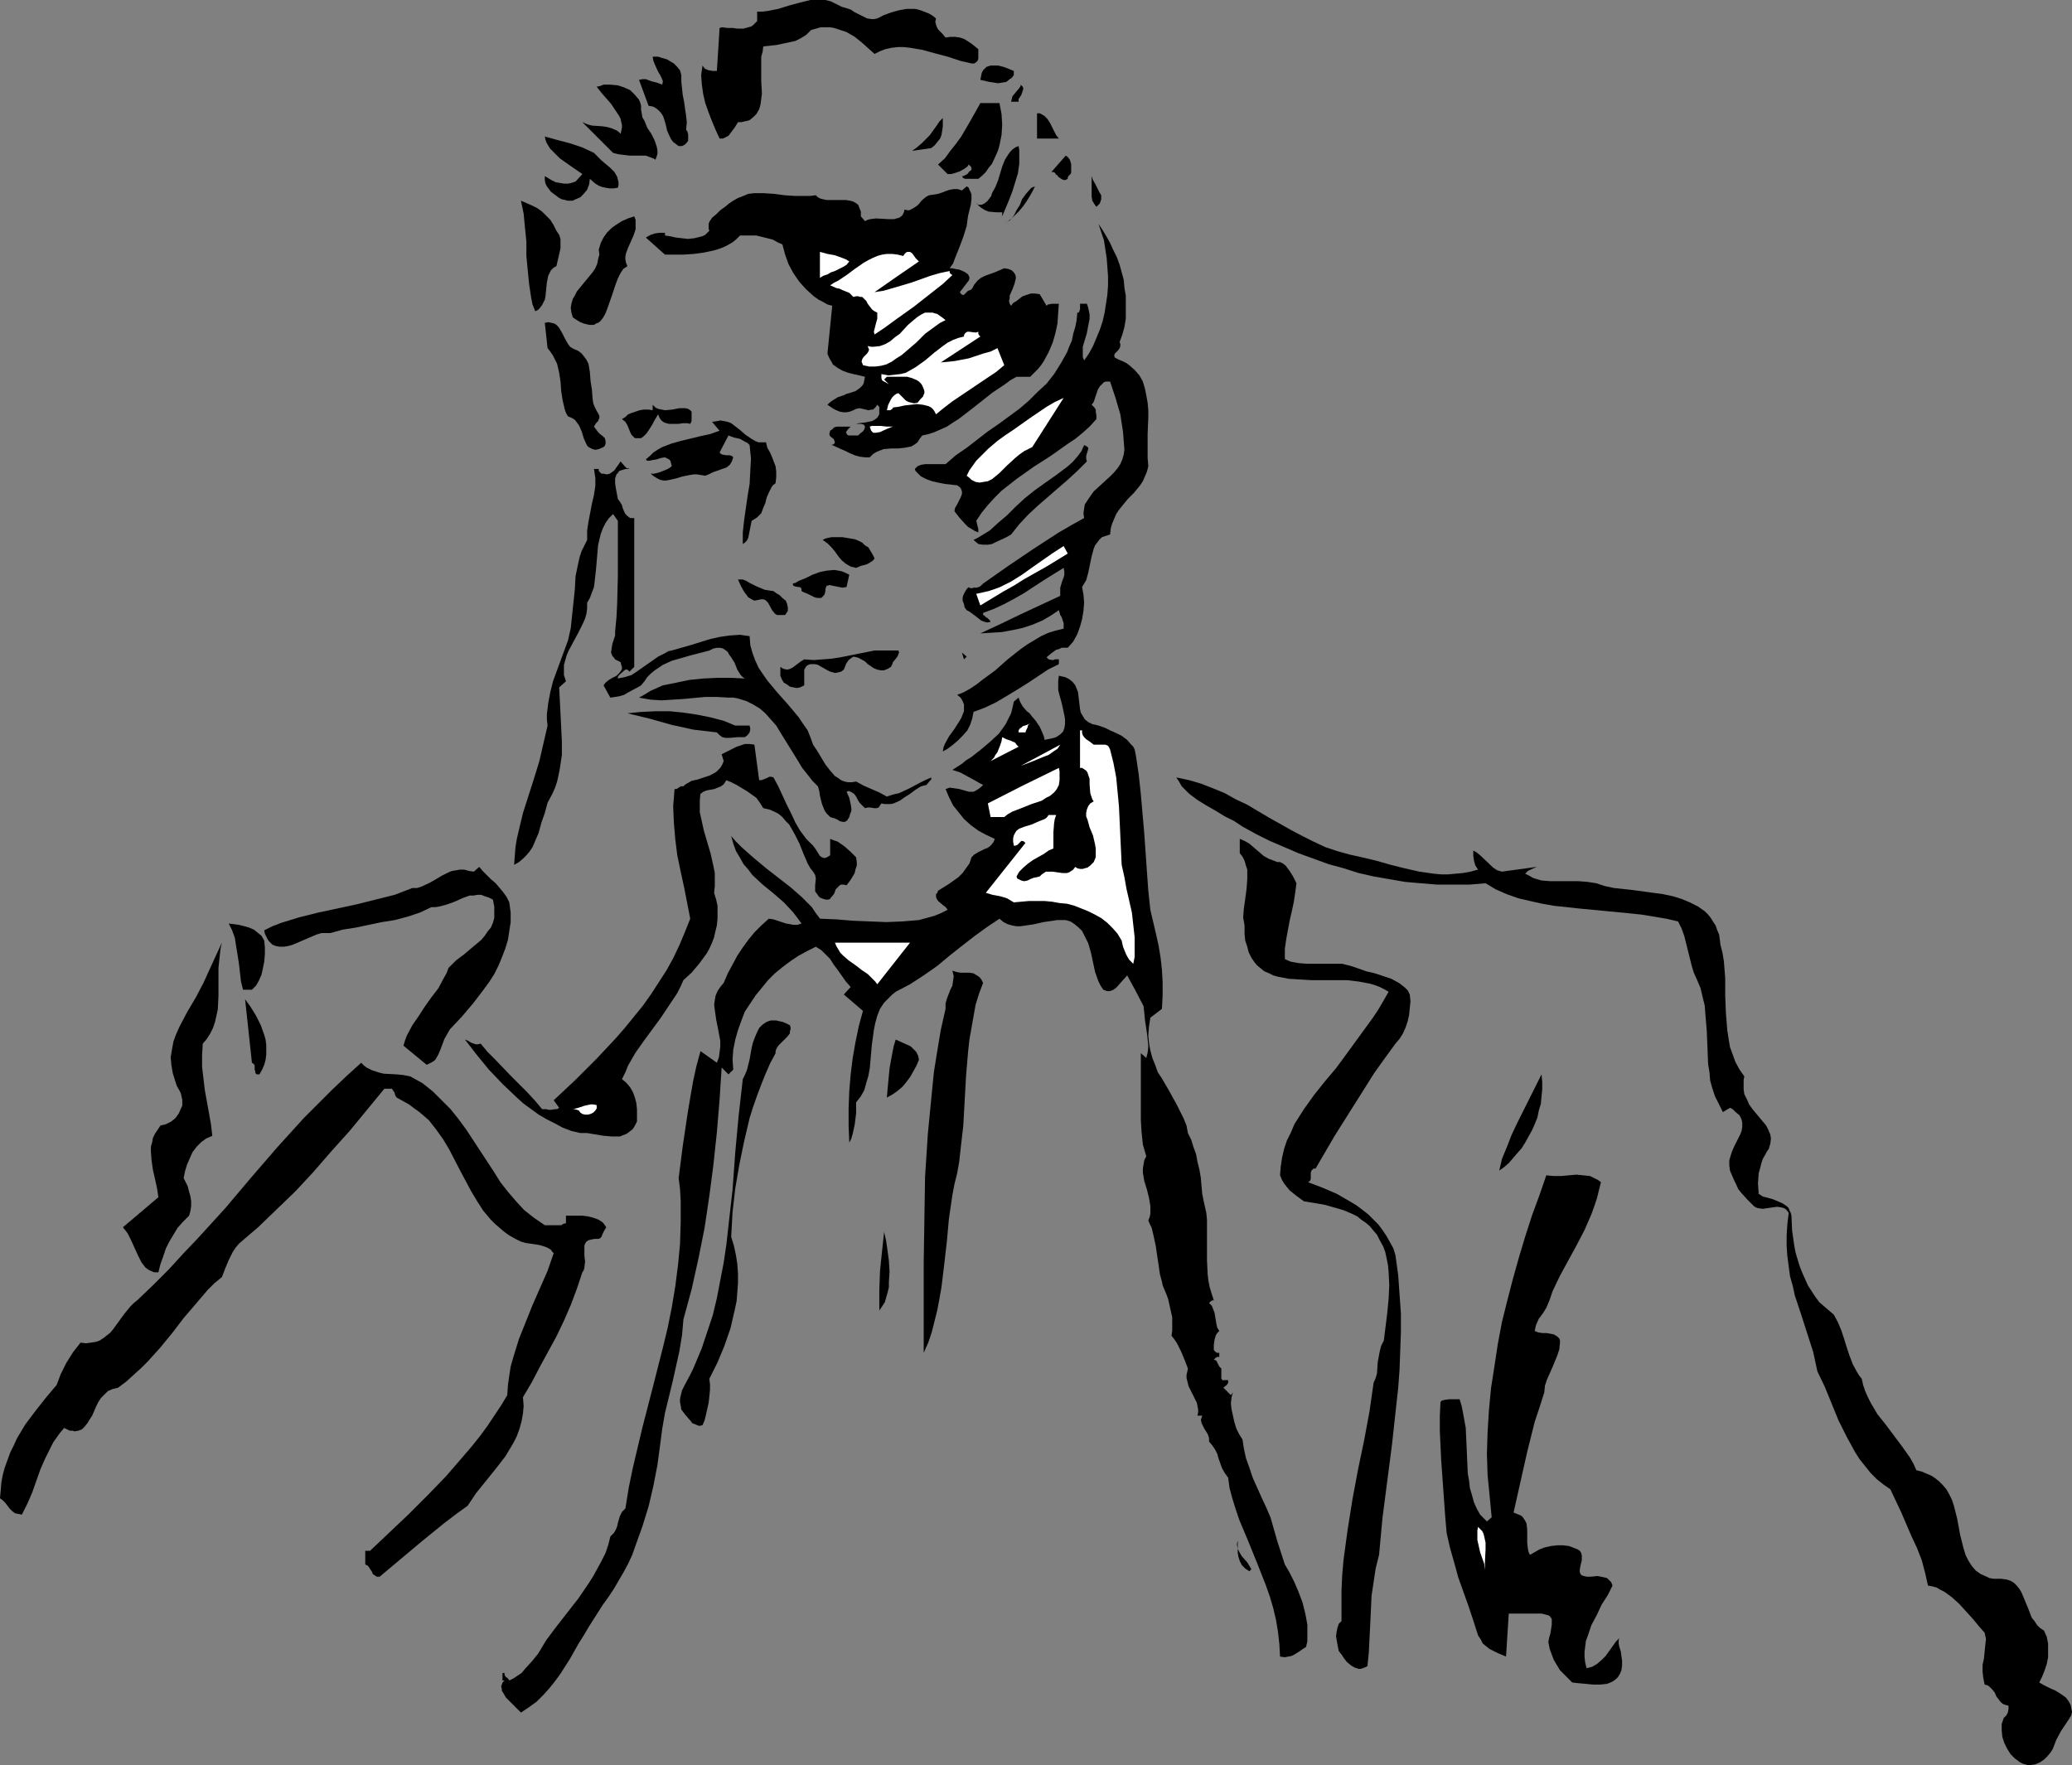 <?xml version="1.0" encoding="UTF-8" standalone="no"?>
<svg
   version="1.0"
   width="129.766mm"
   height="110.569mm"
   id="svg60"
   sodipodi:docname="Face - Male 26.wmf"
   xmlns:inkscape="http://www.inkscape.org/namespaces/inkscape"
   xmlns:sodipodi="http://sodipodi.sourceforge.net/DTD/sodipodi-0.dtd"
   xmlns="http://www.w3.org/2000/svg"
   xmlns:svg="http://www.w3.org/2000/svg">
  <rect width="100%" height="100%" fill="#808080" stroke="none"/>
  <sodipodi:namedview
     id="namedview60"
     pagecolor="#ffffff"
     bordercolor="#000000"
     borderopacity="0.25"
     inkscape:showpageshadow="2"
     inkscape:pageopacity="0.0"
     inkscape:pagecheckerboard="0"
     inkscape:deskcolor="#d1d1d1"
     inkscape:document-units="mm" />
  <defs
     id="defs1">
    <pattern
       id="WMFhbasepattern"
       patternUnits="userSpaceOnUse"
       width="6"
       height="6"
       x="0"
       y="0" />
  </defs>
  <path
     style="fill:#000000;fill-opacity:1;fill-rule:evenodd;stroke:none"
     d="m 207.656,4.363 1.616,-0.808 1.778,-0.646 1.778,-0.485 1.778,-0.323 h 1.939 l 0.808,0.162 0.97,0.323 0.808,0.323 0.808,0.323 0.808,0.485 0.808,0.646 -0.162,0.808 0.162,0.646 0.162,0.485 0.323,0.646 0.97,0.97 0.808,0.97 1.131,-0.162 h 1.131 l 1.131,0.162 0.97,0.323 0.808,0.485 0.97,0.646 1.616,1.293 v 1.293 0.97 l -0.162,0.485 -0.323,0.323 -0.485,0.323 h -0.646 l -2.747,-0.646 -2.909,-0.97 -3.07,-0.808 -2.909,-0.808 -2.909,-0.485 -1.454,-0.162 h -1.454 l -1.454,0.162 -1.454,0.323 -1.293,0.485 -1.293,0.646 -1.454,-1.293 -1.616,-1.454 -1.616,-1.293 -1.939,-1.131 -0.97,-0.323 -0.97,-0.323 -0.97,-0.323 -0.97,-0.162 h -1.131 -1.131 l -1.131,0.323 -1.131,0.323 -1.131,1.131 -1.293,0.808 -1.293,0.646 -1.454,0.323 -3.07,0.646 -3.07,0.323 -0.162,1.293 -0.323,1.131 v 1.454 1.454 1.454 1.454 l 0.162,2.909 -0.162,1.293 -0.162,1.293 -0.323,1.131 -0.646,1.131 -0.646,0.646 -0.97,0.808 -0.485,0.162 -0.808,0.162 -0.646,0.162 h -0.808 l -0.808,1.293 -0.97,1.293 -0.485,0.646 -0.646,0.323 -0.646,0.323 h -0.808 l -0.97,-2.101 -0.808,-1.939 -0.808,-2.101 -0.808,-2.262 -0.485,-2.101 -0.323,-2.262 -0.162,-2.262 0.162,-1.131 0.162,-1.131 0.323,0.485 0.323,0.323 0.808,0.323 0.97,0.162 h 0.97 l 0.646,-10.181 0.646,-0.162 1.131,0.162 h 1.293 l 1.131,0.162 h 1.454 l 1.131,-0.323 0.646,-0.162 0.485,-0.323 0.485,-0.485 0.485,-0.485 V 2.747 h 1.293 l 1.293,-0.162 2.424,-0.485 2.586,-0.808 2.424,-0.646 L 191.819,0 h 1.131 1.293 1.131 l 1.293,0.323 1.293,0.646 1.293,0.646 1.131,0.323 0.97,0.323 0.97,0.646 0.97,0.485 0.97,0.485 0.97,0.485 1.131,0.162 h 0.485 z"
     id="path1" />
  <path
     style="fill:#000000;fill-opacity:1;fill-rule:evenodd;stroke:none"
     d="m 161.277,17.776 v 1.616 l 0.162,1.454 0.162,1.616 0.323,1.616 0.485,3.394 0.162,1.454 -0.162,1.778 0.323,0.485 0.162,0.646 v 0.646 0.808 l -0.323,0.485 -0.485,0.485 -0.646,0.323 h -0.323 -0.485 l -0.646,-0.485 -0.646,-0.485 -0.485,-0.646 -0.323,-0.646 -0.646,-1.454 -0.162,-0.808 -0.162,-0.646 -0.485,-1.616 -0.323,-0.646 -0.485,-0.646 -0.485,-0.485 -0.646,-0.485 -0.646,-0.323 -0.97,-0.162 -2.262,-6.141 0.808,-0.162 h 0.808 l 1.293,0.485 0.646,0.162 0.646,0.162 1.293,0.485 0.162,-0.808 -0.323,-0.808 -0.323,-0.646 -0.485,-0.808 -0.808,-1.778 -0.323,-0.808 -0.162,-0.97 h 1.293 l 0.97,0.323 1.131,0.323 0.808,0.485 0.808,0.485 0.808,0.808 0.646,0.808 z"
     id="path2" />
  <path
     style="fill:#000000;fill-opacity:1;fill-rule:evenodd;stroke:none"
     d="m 239.976,17.776 -0.485,0.646 -0.485,0.323 -0.808,0.646 -0.97,0.162 -0.97,0.162 -0.97,-0.162 -1.131,-0.162 -2.101,-0.485 0.162,-0.808 0.162,-0.808 0.323,-0.646 0.323,-0.323 0.485,-0.485 0.485,-0.162 0.485,-0.162 h 0.485 1.293 l 1.293,0.323 1.293,0.485 1.131,0.485 z"
     id="path3" />
  <path
     style="fill:#000000;fill-opacity:1;fill-rule:evenodd;stroke:none"
     d="m 151.742,25.048 v 0.97 l 0.162,0.808 0.162,0.97 0.485,0.808 0.646,1.616 0.97,1.454 0.808,1.616 0.485,1.454 0.162,0.808 v 0.808 l -0.162,0.646 -0.323,0.808 -0.485,-0.323 -0.485,-0.162 -1.293,-0.485 h -1.293 -2.586 l -1.293,-0.162 -1.293,-0.162 -1.293,-0.323 -7.272,-7.272 1.131,0.485 1.131,0.323 2.424,0.162 1.131,0.162 1.131,0.323 1.131,0.485 0.485,0.323 0.485,0.485 0.162,-0.646 0.162,-0.808 v -0.646 l -0.162,-0.646 -0.162,-0.808 -0.323,-0.646 -0.97,-1.454 -0.97,-1.454 -2.262,-2.586 -1.131,-1.454 0.808,-0.162 0.808,-0.323 h 1.616 l 1.778,0.162 1.454,0.485 1.454,0.646 1.131,1.131 0.97,1.131 0.323,0.808 z"
     id="path4" />
  <path
     style="fill:#000000;fill-opacity:1;fill-rule:evenodd;stroke:none"
     d="m 241.592,20.038 0.485,0.485 0.162,0.485 -0.162,0.485 -0.162,0.485 -0.162,0.485 -0.323,0.485 -0.323,0.485 v 0.646 h -1.778 l 0.162,-0.646 0.162,-0.646 0.808,-0.97 0.808,-0.97 0.323,-0.485 z"
     id="path5" />
  <path
     style="fill:#000000;fill-opacity:1;fill-rule:evenodd;stroke:none"
     d="m 236.582,24.402 0.485,2.586 0.162,2.586 -0.162,2.424 -0.485,2.424 -0.323,1.131 -0.485,1.131 -0.97,2.101 -0.808,0.97 -0.646,0.97 -0.808,0.808 -0.97,0.808 h -0.97 -0.485 -0.646 -0.97 l -0.485,-0.162 -0.323,-0.485 h 0.323 l 0.323,-0.162 0.646,-0.323 0.485,-0.646 0.485,-0.323 v -0.485 l -0.162,-0.323 -0.485,-0.485 -0.323,0.485 -0.646,0.485 -1.131,0.646 -1.454,0.485 -0.646,0.162 h -0.808 l -2.262,-2.262 1.616,-1.454 1.293,-1.778 1.293,-1.616 1.293,-1.778 2.262,-3.878 2.262,-4.04 z"
     id="path6" />
  <path
     style="fill:#000000;fill-opacity:1;fill-rule:evenodd;stroke:none"
     d="m 250.641,32.805 h -5.171 v -5.979 h 0.646 l 0.323,0.162 0.808,0.485 0.646,0.646 0.646,0.97 0.97,1.939 0.485,0.97 z"
     id="path7" />
  <path
     style="fill:#000000;fill-opacity:1;fill-rule:evenodd;stroke:none"
     d="m 220.422,35.067 -4.525,0.646 1.131,-0.808 1.131,-0.97 0.97,-0.97 0.97,-0.97 1.616,-2.262 0.646,-0.97 0.808,-0.808 v 0.97 0.97 l -0.162,1.131 -0.162,0.97 -0.323,0.808 -0.646,0.808 -0.646,0.808 z"
     id="path8" />
  <path
     style="fill:#000000;fill-opacity:1;fill-rule:evenodd;stroke:none"
     d="m 140.592,36.198 0.808,0.808 0.97,0.97 2.101,1.778 0.97,0.97 0.646,1.131 0.162,0.646 0.162,0.646 v 0.646 l -0.162,0.646 -0.97,0.162 h -0.97 l -0.97,-0.162 -0.808,-0.162 -0.808,-0.323 -0.808,-0.485 -1.293,-1.131 -0.162,1.293 -0.485,1.293 -0.808,0.97 -0.808,0.808 -1.131,0.485 -0.646,0.323 h -0.646 -0.646 l -0.485,-0.162 -0.808,-0.162 -0.646,-0.323 -1.293,-0.97 -0.646,-0.485 -0.485,-0.646 -0.485,-0.646 -0.323,-0.646 -0.162,-0.808 v -0.97 l 0.808,0.485 0.808,0.485 0.97,0.485 0.97,0.162 0.97,0.162 h 0.97 l 0.808,-0.162 0.97,-0.323 1.616,-1.778 -2.586,-1.778 -2.747,-1.939 -1.131,-1.131 -1.131,-1.131 -0.808,-1.293 -0.323,-0.808 -0.162,-0.808 2.909,0.808 3.07,0.808 2.909,0.97 z"
     id="path9" />
  <path
     style="fill:#000000;fill-opacity:1;fill-rule:evenodd;stroke:none"
     d="m 241.107,34.582 0.162,0.97 v 1.131 2.101 l -0.323,2.262 -0.646,2.101 -0.646,2.101 -0.808,2.101 -1.616,3.878 v -0.97 h -0.646 -0.808 l -1.778,-0.162 -0.808,-0.323 -0.808,-0.485 -0.808,-0.646 -0.485,-0.808 0.162,0.323 v 0.162 l 0.323,0.162 h 0.162 0.646 l 0.646,-0.323 0.646,-0.485 0.485,-0.646 0.485,-0.646 0.162,-0.646 0.808,-1.454 0.646,-1.616 0.485,-1.616 0.485,-1.616 0.646,-1.616 0.808,-1.293 0.485,-0.646 0.485,-0.485 0.646,-0.485 z"
     id="path10" />
  <path
     style="fill:#000000;fill-opacity:1;fill-rule:evenodd;stroke:none"
     d="m 253.389,41.208 -0.323,0.323 -0.162,0.162 -0.162,0.323 v 0.323 l -0.323,0.162 -0.323,0.162 -0.646,-0.162 -0.485,-0.323 -0.485,-0.323 -0.162,-0.323 -0.323,-0.162 -0.323,-0.485 -0.323,-0.162 h -0.485 l 3.394,-3.878 0.485,0.323 0.485,0.646 0.162,0.485 0.162,0.646 v 1.293 0.646 z"
     id="path11" />
  <path
     style="fill:#000000;fill-opacity:1;fill-rule:evenodd;stroke:none"
     d="m 259.529,48.965 -0.485,-0.646 -0.485,-0.808 -0.162,-0.97 v -0.97 -3.878 l 0.323,0.97 0.485,0.808 0.97,1.939 0.485,0.808 v 0.97 l -0.162,0.485 -0.162,0.485 -0.323,0.323 z"
     id="path12" />
  <path
     style="fill:#000000;fill-opacity:1;fill-rule:evenodd;stroke:none"
     d="m 228.825,53.49 -0.808,2.586 -0.97,2.586 -0.97,2.424 -0.485,1.293 -0.808,1.131 h 0.646 l 0.646,0.162 0.97,0.162 0.808,0.323 0.646,0.323 0.646,0.485 0.323,0.646 v 0.323 l -0.162,0.485 -2.101,2.747 0.323,0.485 0.323,0.162 h 0.323 l 0.323,-0.323 0.323,-0.323 0.323,-0.323 0.485,-0.162 0.323,-0.162 0.323,-0.485 0.323,-0.646 0.808,-0.97 0.808,-0.646 0.97,-0.485 2.262,-0.808 1.131,-0.485 1.131,-0.485 0.97,0.162 0.808,0.323 0.485,0.485 0.323,0.485 0.162,0.485 v 0.485 l -0.162,0.646 -0.162,0.646 -0.485,1.293 -0.646,1.454 v 0.646 l -0.162,0.646 0.162,0.646 0.323,0.485 0.485,-0.646 0.808,-0.485 0.808,-0.646 0.646,-0.485 0.97,-0.323 0.97,-0.323 h 0.97 l 1.131,0.162 1.616,2.747 0.323,-0.323 h 0.162 l 0.808,-0.162 h 1.616 l -0.162,2.262 -0.162,2.424 -0.485,2.262 -0.646,2.262 -0.97,2.262 -1.131,2.101 -0.646,0.97 -0.808,0.97 -0.97,0.97 -0.808,0.808 h -3.232 l -1.454,0.808 -1.293,0.97 -2.909,1.939 -5.333,4.202 -2.747,2.101 -1.293,0.808 -1.454,0.97 -1.454,0.646 -1.454,0.646 -1.454,0.485 -1.454,0.323 -0.646,0.808 -0.485,0.808 -0.646,0.485 -0.808,0.485 -0.808,0.162 -0.808,0.162 -1.616,0.162 h -1.616 l -1.778,0.162 -0.808,0.323 -0.808,0.323 -0.808,0.485 -0.808,0.808 h -1.131 l -1.293,-0.162 -1.131,-0.323 -1.131,-0.485 -0.97,-0.485 -1.131,-0.485 -2.101,-0.97 h -0.485 0.162 l 0.646,-0.162 0.162,-0.162 0.162,-0.323 -0.162,-0.485 -0.162,-0.323 -0.646,-0.485 -0.162,-0.162 -0.162,-0.323 v -0.323 l 0.162,-0.646 0.485,-0.323 0.485,-0.485 0.646,-0.162 h 0.646 2.586 l -0.323,0.323 -0.323,0.323 -0.323,0.485 -0.162,0.162 0.162,0.323 0.162,0.323 0.323,0.162 h 0.808 0.323 0.323 0.808 l 0.485,-0.485 0.646,-0.485 0.323,-0.485 0.162,-0.485 v -0.162 l -0.162,-0.323 -0.162,-0.162 -0.646,-0.162 h -0.485 -0.646 l 0.646,-0.162 1.454,-0.162 0.808,-0.162 0.808,-0.162 0.646,-0.323 0.646,-0.485 0.485,-0.808 v -1.131 -0.646 l -0.323,-0.323 -0.162,-0.162 -0.323,0.485 -0.323,0.323 -0.323,0.323 h -0.323 l -0.808,0.162 -0.646,-0.162 -1.454,-0.323 -0.808,0.162 -0.323,0.162 -0.323,0.162 -0.808,0.323 -0.808,0.162 h -0.808 l -0.808,-0.162 -0.808,-0.323 -0.646,-0.323 -1.454,-0.97 0.485,-0.485 0.646,-0.485 1.293,-0.808 1.454,-0.485 0.646,-0.323 0.646,-0.162 1.454,-0.485 0.485,-0.323 0.646,-0.485 0.485,-0.485 0.323,-0.485 0.162,-0.808 0.162,-0.808 -1.293,-0.323 -1.454,-0.323 -1.293,-0.323 -1.293,-0.485 -1.131,-0.646 -1.131,-0.808 -0.323,-0.646 -0.323,-0.485 -0.323,-0.646 -0.323,-0.808 v 0 l 1.131,-11.312 -1.131,-0.323 -1.131,-0.646 -0.97,-0.485 -1.131,-0.808 -1.778,-1.616 -1.616,-1.778 -1.454,-2.101 -1.131,-2.101 -0.808,-2.262 -0.646,-2.424 -1.131,-0.485 -1.131,-0.646 -1.293,-0.323 -1.293,-0.323 -1.293,-0.323 h -1.454 -1.131 -1.293 l -0.808,0.808 -0.97,0.808 -1.131,0.646 -0.97,0.485 -1.293,0.485 -1.131,0.323 -2.262,0.485 -2.424,0.323 -2.424,0.162 h -2.262 -2.101 l -4.525,-4.04 1.131,-0.646 0.97,-0.323 1.131,-0.162 h 1.293 v 0.646 l 1.131,0.162 1.454,0.323 1.454,0.162 1.454,0.162 1.454,-0.162 1.293,-0.323 0.646,-0.162 0.646,-0.323 0.485,-0.485 0.485,-0.485 -0.162,-0.485 v -0.646 -0.485 l 0.162,-0.485 0.646,-0.97 0.97,-0.808 0.97,-0.97 1.131,-0.808 0.97,-0.808 0.97,-0.646 1.131,-0.646 1.293,-0.485 1.131,-0.485 1.293,-0.162 h 2.424 l 2.424,0.162 2.424,0.323 2.424,0.162 h 2.424 1.293 l 1.293,-0.162 0.485,0.485 0.646,0.323 0.646,0.162 0.808,0.162 h 3.717 0.808 l 0.97,0.162 0.646,0.162 0.646,0.323 0.646,0.485 0.323,0.808 0.323,0.808 v 1.131 l 0.97,1.131 0.646,-0.323 0.646,-0.162 1.293,-0.162 2.909,0.162 h 1.454 l 0.485,-0.162 0.646,-0.162 0.485,-0.323 0.323,-0.323 0.323,-0.646 0.162,-0.646 0.646,0.162 h 0.485 l 0.646,-0.323 0.808,-0.485 0.646,-0.485 0.646,-0.808 0.485,-0.485 0.808,-0.646 0.646,-0.323 1.131,-0.162 0.97,-0.162 0.97,-0.323 0.808,-0.323 0.97,-0.323 0.97,-0.162 h 0.97 l 0.97,0.323 1.131,-0.97 0.485,0.323 0.162,0.485 0.323,0.646 0.162,0.485 v 1.131 l -0.162,1.293 -0.323,1.293 -0.323,1.293 -0.162,1.131 z"
     id="path13" />
  <path
     style="fill:#000000;fill-opacity:1;fill-rule:evenodd;stroke:none"
     d="m 244.985,44.117 -0.646,1.293 -0.646,1.131 -0.808,1.293 -0.808,1.131 -0.97,1.131 -1.131,1.131 -1.131,0.97 -1.131,0.808 0.646,-0.485 0.646,-0.323 0.97,-1.131 0.646,-1.293 0.808,-1.293 0.485,-1.293 0.808,-1.131 0.97,-1.131 0.485,-0.485 z"
     id="path14" />
  <path
     style="fill:#000000;fill-opacity:1;fill-rule:evenodd;stroke:none"
     d="m 131.704,54.621 0.323,0.485 0.323,0.485 0.323,0.97 v 1.131 1.131 l -0.485,2.101 -0.485,2.101 -0.646,0.323 -0.646,0.646 -0.323,0.646 -0.323,0.646 -0.323,1.616 -0.323,3.232 -0.162,0.808 -0.323,0.646 -0.323,0.646 -0.485,0.646 -0.485,0.485 -0.646,0.323 -0.646,-1.616 -0.323,-1.616 -0.485,-3.232 -0.323,-3.232 -0.323,-3.394 v -3.394 l -0.323,-3.232 -0.323,-3.394 -0.646,-3.07 2.586,1.131 1.293,0.646 1.131,0.808 0.97,0.97 0.97,0.97 0.808,1.293 z"
     id="path15" />
  <path
     style="fill:#000000;fill-opacity:1;fill-rule:evenodd;stroke:none"
     d="m 150.126,51.227 0.323,0.808 v 0.808 0.646 0.808 l -0.485,1.454 -0.646,1.454 -0.646,1.454 -0.485,1.293 -0.162,0.808 v 0.646 l 0.162,0.808 0.323,0.808 -0.97,0.646 -0.646,0.97 -0.646,1.293 -0.485,1.293 -0.97,2.909 -0.97,2.747 -0.485,1.293 -0.646,1.131 -0.646,0.808 -0.485,0.323 -0.485,0.162 -0.485,0.323 h -0.485 -0.646 l -0.646,-0.162 -0.646,-0.162 -0.808,-0.323 -0.808,-0.485 -0.97,-0.646 -0.323,-1.131 -0.162,-1.131 0.162,-0.97 0.323,-1.131 0.485,-0.808 0.485,-0.97 1.454,-1.778 1.454,-1.778 0.808,-0.97 0.646,-0.97 0.485,-1.131 0.162,-0.97 0.323,-1.131 -0.162,-1.131 0.485,-1.616 0.646,-1.293 0.808,-1.131 1.131,-1.131 1.131,-0.808 1.293,-0.808 1.454,-0.646 z"
     id="path16" />
  <path
     style="fill:#000000;fill-opacity:1;fill-rule:evenodd;stroke:none"
     d="m 265.024,80.962 0.162,0.485 v 0.485 l -0.162,0.485 -0.323,0.485 -0.808,0.808 -0.162,0.485 0.162,0.485 0.97,0.485 0.808,0.323 0.97,0.485 0.646,0.485 1.293,1.131 1.131,1.293 0.808,1.454 0.485,1.616 0.323,1.616 0.323,1.778 0.162,1.778 v 1.778 l -0.162,3.878 v 3.717 1.939 l 0.162,1.939 -0.323,1.293 -0.485,1.131 -0.485,1.131 -0.646,0.97 -1.454,1.778 -1.454,1.454 -1.454,1.778 -0.646,0.808 -0.646,0.97 -0.485,1.131 -0.485,1.131 -0.323,1.131 -0.162,1.454 -0.97,0.323 -0.97,0.323 -0.646,0.646 -0.485,0.646 -0.485,0.646 -0.323,0.808 -0.485,1.778 -0.808,3.878 -0.485,1.778 -0.485,0.808 -0.485,0.808 0.323,1.778 0.162,1.939 -0.162,1.939 -0.323,1.939 -0.485,1.778 -0.646,1.778 -0.97,1.778 -1.293,1.454 h -0.646 -0.808 l -0.646,0.323 -0.646,0.162 -1.131,0.808 -1.131,0.97 0.323,0.323 0.162,0.162 0.808,0.162 h 0.323 l 0.323,-0.162 h 0.97 v 1.131 l -2.586,1.293 -2.424,1.616 -2.424,1.616 -2.586,1.616 -2.424,1.454 -2.424,1.454 -2.747,1.293 -2.586,0.97 -0.162,0.808 -0.162,0.808 -0.485,1.454 -0.646,1.293 -1.131,1.293 -1.131,1.131 -1.131,0.97 -1.293,0.97 -1.131,0.646 0.162,-0.97 0.323,-0.808 0.97,-1.778 1.293,-1.778 1.131,-1.778 0.485,-0.808 0.323,-0.808 0.323,-0.808 v -0.808 -0.808 l -0.323,-0.808 -0.485,-0.808 -0.808,-0.646 1.616,-0.646 1.454,-0.808 1.454,-0.97 1.454,-1.131 3.07,-2.262 2.909,-2.586 3.07,-2.424 1.616,-1.131 1.616,-0.97 1.616,-0.97 1.778,-0.808 1.616,-0.485 1.939,-0.485 v -0.646 -0.646 l -0.323,-0.97 -0.162,-0.485 -0.323,-0.485 -0.323,-1.131 -1.939,1.293 -1.939,1.131 -2.262,0.97 -2.424,0.808 -2.262,0.485 -2.586,0.485 -2.586,0.162 -2.586,0.162 4.848,-2.262 4.686,-2.262 4.848,-2.262 4.525,-2.101 v -0.97 -0.97 l 0.485,-1.616 0.323,-0.808 0.162,-0.646 v -0.808 l -0.162,-0.808 -4.686,2.909 -4.686,3.07 -2.262,1.293 -2.424,1.293 -2.424,1.131 -2.586,0.97 v 0.485 l 0.323,0.162 0.485,0.485 h 0.162 l 0.323,0.323 0.323,0.323 0.162,0.323 -0.808,0.162 -0.646,-0.162 -0.808,-0.323 -0.808,-0.646 -0.646,-0.485 -0.646,-0.485 -0.646,-0.485 -0.646,-0.323 -0.485,-0.646 -0.162,-0.808 -0.323,-0.808 v -0.646 l 0.162,-0.646 0.323,-0.646 0.485,-0.808 0.485,-0.485 v 0.162 h 0.162 l 0.485,0.162 0.485,-0.162 h 0.646 l 0.646,-0.162 0.485,-0.323 0.485,-0.485 5.979,-4.202 5.979,-4.04 5.979,-3.878 3.07,-1.778 2.909,-1.616 -0.162,-1.131 0.162,-1.131 0.162,-0.97 0.646,-0.97 0.646,-0.97 0.808,-1.131 1.939,-1.778 1.939,-1.778 0.97,-0.97 0.808,-0.97 0.646,-0.97 0.485,-1.131 0.323,-1.131 0.162,-1.131 -0.323,-4.202 -0.646,-4.202 -1.131,-3.878 -0.646,-1.939 -0.646,-1.939 h -0.485 -0.485 l -0.485,0.162 -0.323,0.323 -0.646,0.646 -0.485,0.808 -0.323,0.97 -0.323,0.97 -0.323,0.97 -0.485,0.646 0.323,0.323 0.323,0.323 0.323,0.485 v 0.485 l 0.162,0.97 v 0.808 l -1.616,1.778 -1.616,1.454 -1.778,1.454 -1.939,1.293 -3.878,2.747 -4.04,2.586 -3.878,2.747 -3.717,2.909 -1.616,1.616 -1.616,1.778 -1.454,1.778 -1.293,1.939 0.162,0.646 0.162,0.646 0.162,0.646 v 0.808 l -0.808,-0.323 -0.808,-0.485 -0.808,-0.485 -0.808,-0.808 -1.293,-1.454 -1.131,-1.454 0.162,-0.808 0.485,-0.808 0.808,-1.616 0.323,-0.808 v -0.646 l -0.162,-0.485 -0.162,-0.323 -0.323,-0.323 -0.485,-0.323 -1.454,-0.162 -1.454,-0.162 -1.616,-0.323 -1.454,-0.323 -1.293,-0.485 -1.293,-0.646 -0.485,-0.485 -0.808,-0.808 -0.162,-0.485 0.646,-0.646 0.808,-0.323 0.97,-0.162 h 0.97 1.939 1.939 l 2.424,-2.101 2.586,-1.778 5.01,-3.878 2.586,-1.778 2.424,-1.778 2.424,-1.778 2.262,-1.939 2.101,-2.101 2.101,-1.939 1.778,-2.262 1.616,-2.586 1.454,-2.586 0.485,-1.293 0.646,-1.454 0.323,-1.616 0.485,-1.616 0.323,-1.616 0.162,-1.778 h 0.323 l 0.162,-0.323 0.162,-0.485 v -0.646 -0.646 h 1.616 l 0.323,0.97 0.162,0.808 0.162,0.808 v 0.97 l -0.323,1.616 -0.323,1.778 -0.485,1.616 -0.485,1.616 v 1.616 0.808 l 0.323,0.808 1.131,-1.616 0.97,-1.778 0.808,-1.939 0.808,-1.939 0.646,-1.939 0.485,-2.101 0.323,-2.101 0.323,-2.101 0.162,-2.262 v -2.101 l -0.162,-2.262 -0.162,-2.101 -0.323,-2.101 -0.323,-2.101 -0.646,-1.939 -0.646,-1.939 0.97,1.454 0.97,1.616 0.808,1.454 0.808,1.778 0.808,1.616 0.646,1.778 0.485,1.778 0.485,1.778 0.162,1.939 0.323,1.778 v 1.778 1.939 1.778 l -0.323,1.939 -0.485,1.778 z"
     id="path17" />
  <path
     style="fill:#ffffff;fill-opacity:1;fill-rule:evenodd;stroke:none"
     d="m 201.03,61.893 -0.646,0.808 -0.808,0.485 -1.939,0.97 -0.97,0.323 -0.808,0.485 -0.97,0.323 -0.808,0.485 v -6.141 l 1.778,0.485 1.778,0.323 1.778,0.646 0.808,0.323 z"
     id="path18" />
  <path
     style="fill:#ffffff;fill-opacity:1;fill-rule:evenodd;stroke:none"
     d="m 217.513,61.893 -5.171,3.555 -5.333,3.717 2.101,-0.323 2.262,-0.646 4.363,-1.293 4.525,-1.616 2.262,-0.646 2.262,-0.485 v 0.323 l 0.162,0.323 0.485,0.323 -2.262,2.101 -2.262,1.778 -4.525,3.555 -4.525,3.232 -2.424,1.778 -2.424,1.616 -0.162,-0.646 0.162,-0.646 0.323,-1.293 0.323,-1.131 v -0.646 -0.808 l -0.646,-0.323 -0.485,-0.323 -0.646,-0.808 -0.485,-0.646 -0.323,-0.646 -0.485,-0.485 -0.485,-0.485 h -0.485 l -0.485,-0.162 h -0.485 l -0.646,0.162 -0.485,-0.485 -0.485,-0.485 -1.616,-0.646 -0.646,-0.323 -0.808,-0.162 -1.454,-0.646 0.97,-0.646 0.97,-0.485 1.939,-1.293 1.939,-1.454 2.101,-1.454 1.131,-0.646 0.97,-0.485 1.131,-0.485 1.131,-0.323 1.131,-0.162 h 1.293 l 1.293,0.162 1.293,0.323 0.323,-0.485 0.323,-0.323 0.323,-0.162 h 0.162 0.485 l 0.485,0.323 0.485,0.646 0.323,0.485 0.485,0.485 z"
     id="path19" />
  <path
     style="fill:#ffffff;fill-opacity:1;fill-rule:evenodd;stroke:none"
     d="m 227.209,69.65 -1.778,1.616 z"
     id="path20" />
  <path
     style="fill:#ffffff;fill-opacity:1;fill-rule:evenodd;stroke:none"
     d="m 223.816,75.79 -1.293,0.646 -1.131,0.808 -2.424,1.778 -2.101,2.101 -2.262,1.939 -1.131,0.97 -1.293,0.808 -1.131,0.808 -1.293,0.646 -1.293,0.323 -1.293,0.162 h -1.454 l -1.454,-0.323 -0.162,-0.485 -0.162,-0.323 0.162,-0.646 0.323,-0.485 0.808,-0.808 0.323,-0.485 0.162,-0.485 -0.162,-0.323 -0.162,-0.485 0.808,0.162 h 0.646 l 1.454,-0.162 1.293,-0.485 1.131,-0.646 1.131,-0.97 1.131,-0.808 1.939,-2.101 1.131,-0.97 0.97,-0.808 0.97,-0.646 0.97,-0.485 h 1.131 0.646 l 0.485,0.162 0.646,0.162 0.646,0.485 0.485,0.323 z"
     id="path21" />
  <path
     style="fill:#000000;fill-opacity:1;fill-rule:evenodd;stroke:none"
     d="m 136.875,83.062 0.808,0.646 0.646,0.808 0.485,0.646 0.485,0.97 0.162,0.97 0.162,0.97 0.162,2.101 0.323,2.101 0.162,2.101 0.162,1.131 0.323,0.808 0.485,0.97 0.485,0.808 0.162,0.485 v 0.323 l -0.323,0.808 -0.485,0.485 -0.485,0.808 0.485,0.646 0.485,0.646 0.485,0.485 0.646,0.485 0.485,0.485 0.162,0.646 v 0.323 0.323 l -0.162,0.485 -0.323,0.323 -1.131,0.485 -0.808,0.162 -0.646,-0.162 -0.646,-0.323 -0.485,-0.323 -0.323,-0.485 -0.646,-1.454 -0.485,-1.616 -0.646,-1.454 -0.485,-0.646 -0.485,-0.646 -0.808,-0.485 -0.808,-0.323 -0.485,-0.808 -0.323,-0.97 -0.485,-2.101 -0.323,-2.101 -0.162,-2.262 -0.323,-2.101 -0.485,-2.101 -0.485,-0.97 -0.485,-0.97 -0.646,-0.97 -0.646,-0.808 -0.646,-5.979 0.808,-0.162 0.808,0.162 0.646,0.162 0.485,0.323 0.485,0.485 0.323,0.485 0.646,1.131 0.646,1.293 0.646,1.131 0.485,0.646 0.485,0.323 0.646,0.323 z"
     id="path22" />
  <path
     style="fill:#ffffff;fill-opacity:1;fill-rule:evenodd;stroke:none"
     d="m 231.573,78.538 v 0.485 l 0.162,0.323 0.162,0.162 0.162,0.162 -9.373,6.141 1.616,-0.162 1.616,-0.162 3.394,-0.646 3.394,-1.131 1.778,-0.485 1.616,-0.808 1.616,4.04 -1.939,1.616 -1.939,1.293 -8.403,5.656 -2.101,1.616 -1.778,1.454 -0.323,-0.646 -0.323,-0.485 -0.485,-0.485 -0.646,-0.323 -0.646,-0.162 -0.646,-0.162 -1.454,-0.162 -1.454,0.162 -1.454,0.162 -1.454,0.323 -1.293,0.162 -0.162,0.323 -0.485,0.323 h -0.323 -0.485 l 0.162,-0.646 0.162,-0.646 0.646,-1.293 0.323,-0.485 0.485,-0.485 0.485,-0.323 0.485,-0.162 0.808,0.808 0.97,0.97 0.646,0.323 0.646,0.162 0.646,0.162 0.808,-0.162 0.646,-0.808 0.646,-0.646 0.162,-0.485 0.162,-0.323 v -0.485 l -0.162,-0.485 -0.323,-0.808 -0.323,-0.485 -0.485,-0.485 -0.485,-0.323 -1.131,-0.485 -1.131,-0.323 h -1.131 -1.293 -1.293 -1.131 l -0.646,0.646 1.131,1.131 -0.808,-0.485 -0.646,-0.323 -0.162,-0.162 -0.162,-0.485 v -0.323 -0.646 l 1.616,0.323 1.454,-0.162 1.454,-0.162 1.293,-0.323 1.131,-0.646 1.131,-0.646 2.262,-1.616 0.97,-0.808 1.131,-0.97 2.101,-1.616 1.131,-0.808 1.293,-0.646 1.293,-0.485 1.293,-0.323 v -0.323 l 0.162,-0.323 0.323,-0.323 0.323,-0.162 h 0.485 l 1.131,0.162 h 0.485 z"
     id="path23" />
  <path
     style="fill:#ffffff;fill-opacity:1;fill-rule:evenodd;stroke:none"
     d="m 244.339,105.848 -0.97,0.485 -0.97,0.485 -1.131,0.808 -0.97,0.808 -1.939,1.778 -1.778,1.778 -0.97,0.808 -0.808,0.646 -0.97,0.485 -0.97,0.162 -0.97,0.162 -0.97,-0.162 -0.97,-0.485 -0.485,-0.485 -0.646,-0.485 0.646,-1.293 0.808,-1.131 0.808,-1.131 0.97,-0.97 1.939,-1.939 2.101,-1.778 1.778,-1.293 1.939,-1.293 3.878,-2.747 4.04,-2.747 1.939,-1.131 2.101,-0.97 z"
     id="path24" />
  <path
     style="fill:#000000;fill-opacity:1;fill-rule:evenodd;stroke:none"
     d="m 163.377,100.354 -0.646,-0.162 h -1.131 l -0.97,0.162 h -1.293 -0.97 l -0.646,-0.162 -0.485,-0.162 -0.485,-0.323 -0.323,-0.323 -0.323,-0.485 -0.323,-0.808 -0.97,1.616 -0.323,0.646 -0.485,0.808 -0.97,1.454 -0.646,0.646 -0.646,0.485 h -0.485 -0.485 -0.485 l -0.323,-0.323 -0.485,-0.485 -0.323,-0.646 -0.323,-0.808 -0.323,-0.808 -0.485,-0.808 -0.808,-0.646 0.808,-0.485 0.646,-0.646 0.808,-0.323 0.97,-0.323 0.97,-0.323 0.97,-0.162 h 1.131 l 0.97,0.162 v -1.293 l 0.646,0.646 0.646,0.323 0.808,0.162 0.808,0.162 1.778,-0.162 1.616,-0.323 h 0.808 0.646 l 0.646,0.162 0.485,0.323 0.323,0.323 v 0.646 0.97 0.646 z"
     id="path25" />
  <path
     style="fill:#000000;fill-opacity:1;fill-rule:evenodd;stroke:none"
     d="m 181.315,104.717 0.323,1.293 0.646,1.131 0.485,1.131 0.808,2.101 0.162,1.293 v 1.293 l -0.162,1.454 -0.646,0.485 -0.323,0.485 -0.646,1.293 -0.485,1.131 -0.323,1.293 -0.485,1.131 -0.485,1.293 -0.485,0.485 -0.485,0.485 -0.485,0.323 -0.808,0.485 -0.323,1.616 -0.323,1.616 -0.162,0.808 -0.323,0.646 -0.485,0.485 -0.485,0.323 v -2.747 l 0.323,-2.909 0.808,-5.656 0.485,-2.909 0.162,-3.07 0.162,-2.909 -0.162,-1.616 -0.162,-1.616 -0.485,-0.485 -0.646,-0.323 -1.131,-0.646 -1.454,-0.323 -1.293,-0.485 -2.101,4.04 0.323,0.323 0.323,0.162 0.97,0.162 h 0.808 l 0.485,0.162 0.323,0.323 -0.162,0.485 -0.162,0.485 -0.485,0.808 -0.808,0.646 -0.97,0.323 -2.262,0.808 -0.97,0.485 -0.808,0.323 -0.97,-0.162 -0.97,-0.162 h -0.808 l -0.97,0.162 -1.616,0.323 -1.616,0.485 -1.454,0.323 -0.808,0.162 h -0.646 l -0.808,-0.162 -0.646,-0.323 -0.808,-0.485 -0.808,-0.646 h 0.323 0.485 l 0.646,-0.162 0.646,-0.162 1.616,-0.646 0.646,-0.323 0.646,-0.485 -0.162,-0.646 -0.162,-0.646 -0.323,-0.323 -0.323,-0.162 -0.323,-0.162 -0.323,-0.162 -0.97,0.162 -0.97,0.323 -0.97,0.162 -0.808,0.162 h -0.485 l -0.323,-0.323 0.97,-0.808 0.808,-0.808 0.97,-0.646 1.131,-0.646 2.101,-0.808 2.262,-0.646 4.686,-1.131 2.262,-0.485 2.262,-0.808 -1.778,-2.101 1.131,-0.162 0.808,-0.162 0.97,0.162 0.808,0.162 0.808,0.323 0.646,0.485 1.454,1.131 1.293,1.131 1.454,0.97 0.808,0.485 0.808,0.323 h 0.808 z"
     id="path26" />
  <path
     style="fill:#ffffff;fill-opacity:1;fill-rule:evenodd;stroke:none"
     d="m 211.373,101 -0.485,0.162 -0.808,0.323 -1.778,0.808 -0.97,0.162 h -0.323 -0.323 l -0.323,-0.323 -0.162,-0.162 -0.162,-0.485 -0.162,-0.485 0.485,-0.162 h 0.646 1.454 l 1.454,0.162 z"
     id="path27" />
  <path
     style="fill:#000000;fill-opacity:1;fill-rule:evenodd;stroke:none"
     d="m 257.267,109.242 -2.101,2.101 -2.262,2.101 -2.424,2.101 -2.424,2.101 -2.424,2.101 -2.262,2.101 -2.101,2.262 -1.939,2.424 -0.808,0.485 -0.97,0.485 -1.778,0.808 -0.97,0.485 -0.97,0.162 h -1.131 l -1.131,-0.162 -1.131,-0.97 0.97,-0.485 0.808,-0.485 2.101,-1.293 1.939,-1.778 2.101,-1.778 2.101,-2.101 2.101,-1.939 2.424,-1.939 2.262,-1.616 2.747,-1.939 2.586,-1.939 1.293,-1.131 1.131,-1.293 0.97,-1.293 0.646,-1.454 0.323,0.162 0.323,0.162 0.323,0.323 v 0.323 l -0.162,0.485 -0.323,1.131 v 0.646 z"
     id="path28" />
  <path
     style="fill:#000000;fill-opacity:1;fill-rule:evenodd;stroke:none"
     d="m 148.995,111.019 h -0.808 l -0.646,0.162 -0.485,0.162 -0.485,0.162 -0.323,0.485 -0.323,0.323 -0.323,0.97 v 1.131 l 0.162,1.131 0.485,2.586 0.485,0.646 0.485,0.808 0.162,0.646 0.323,0.808 0.323,0.646 0.485,0.485 0.646,0.485 h 0.485 0.485 v 35.229 l -1.131,1.131 -0.485,-0.485 h -0.162 -0.323 l -1.131,0.97 -0.485,0.485 -0.162,0.323 v 0.323 l 0.808,-0.162 0.808,-0.162 1.616,-0.485 1.454,-0.97 1.616,-1.131 1.616,-1.131 1.616,-1.131 1.616,-0.808 0.808,-0.485 0.808,-0.162 2.262,-0.646 2.262,-0.646 4.686,-1.454 2.262,-0.485 2.262,-0.323 2.424,-0.162 1.131,0.162 1.131,0.162 0.162,2.101 0.485,1.778 0.646,1.778 0.808,1.778 0.97,1.454 1.131,1.616 2.424,2.909 1.293,1.454 1.293,1.454 2.424,2.909 0.97,1.454 1.131,1.616 0.646,1.616 0.646,1.778 0.97,1.454 0.97,1.616 0.97,1.616 1.131,1.454 1.131,1.293 0.808,0.485 0.646,0.485 0.808,0.323 0.808,0.162 h 0.97 l 0.97,-0.162 1.778,0.97 3.717,1.616 1.778,0.97 1.454,-0.485 1.454,-0.323 2.424,-1.131 2.424,-1.293 1.293,-0.646 1.454,-0.646 v 0.323 0.162 l -0.323,0.323 -0.808,0.97 -0.646,0.162 -0.646,0.162 -1.293,0.808 -1.293,0.97 -1.293,0.808 -1.131,0.808 -1.454,0.646 -0.646,0.162 h -0.808 -0.646 l -0.808,-0.162 -0.323,0.485 -0.323,0.485 -0.485,0.162 h -0.485 l -1.131,-0.162 h -0.485 l -0.646,0.162 -0.646,-0.646 -0.646,-0.646 -0.485,-0.808 -0.323,-0.646 -0.485,-0.646 -0.485,-0.323 -0.646,-0.323 h -0.323 l -0.323,0.162 0.646,1.454 0.323,1.454 0.162,0.97 v 0.646 l -0.323,0.808 -0.162,0.646 -0.323,0.485 -0.162,0.323 -0.323,0.162 -0.162,0.162 h -0.646 l -0.646,-0.162 -0.485,-0.323 -0.646,-0.323 -0.646,-0.162 -0.485,-0.162 -0.808,-0.808 -0.485,-0.646 -0.323,-0.808 -0.323,-0.808 -0.485,-1.939 -0.162,-1.131 -0.323,-1.131 -1.293,-1.293 -1.131,-1.454 -1.293,-1.616 -0.97,-1.616 -2.101,-3.394 -2.101,-3.394 -0.97,-1.616 -1.293,-1.454 -1.293,-1.454 -1.293,-1.131 -1.616,-0.97 -1.616,-0.808 -2.101,-0.646 -0.97,-0.162 h -1.131 l -2.747,-0.162 h -2.747 l -5.171,0.485 -2.586,0.162 -2.586,0.162 -2.586,-0.162 -2.747,-0.485 1.454,-0.808 1.293,-0.808 1.454,-0.646 1.454,-0.646 1.616,-0.323 1.616,-0.323 3.07,-0.646 3.232,-0.323 3.394,-0.162 h 3.232 l 3.232,0.162 -0.485,-0.323 -0.485,-0.485 -0.808,-1.293 -0.646,-1.616 -0.808,-1.293 -0.485,-0.646 -0.323,-0.646 -0.646,-0.485 -0.485,-0.323 -0.646,-0.162 h -0.808 l -0.808,0.162 -0.97,0.485 -4.363,1.131 -2.262,0.646 -2.262,0.646 -2.101,0.97 -0.97,0.646 -0.97,0.646 -0.97,0.808 -0.808,0.808 -0.646,0.97 -0.808,0.97 -0.808,0.485 -0.646,0.323 -1.778,0.97 -0.808,0.485 -1.131,0.323 -0.97,0.162 -1.131,0.162 -1.616,-2.909 0.485,-0.646 0.808,-0.646 0.808,-0.485 0.97,-0.485 0.646,-0.646 0.485,-0.646 0.162,-0.323 v -0.485 l -0.162,-0.485 -0.162,-0.646 -0.646,-0.323 -0.646,-0.323 -0.323,-0.485 -0.323,-0.323 -0.323,-0.808 0.162,-1.131 0.162,-0.97 0.323,-0.97 0.323,-0.97 v -0.97 l 0.323,-3.394 0.162,-3.232 0.162,-6.464 v -13.09 l -1.131,-1.616 -0.97,0.97 -0.808,1.131 -0.646,1.293 -0.485,1.293 -0.323,1.293 -0.323,1.454 -0.485,5.656 -0.323,2.909 -0.162,1.293 -0.485,1.293 -0.485,1.293 -0.646,1.131 v 1.293 l -0.162,1.293 -0.323,1.131 -0.485,1.131 -1.131,2.262 -1.131,2.101 -1.131,2.101 -0.485,1.131 -0.323,1.131 -0.323,1.131 v 1.293 1.131 l 0.485,1.454 -1.616,1.454 0.162,3.07 0.162,3.232 0.162,3.232 0.162,3.394 v 3.07 l -0.485,3.232 -0.323,1.616 -0.323,1.454 -0.485,1.454 -0.646,1.454 -1.131,2.101 -0.646,2.424 -0.808,2.262 -0.646,2.424 -0.97,2.262 -0.485,1.131 -0.646,0.97 -0.808,0.97 -0.808,0.808 -0.97,0.808 -1.131,0.646 0.162,-2.101 0.162,-2.101 0.323,-1.939 0.485,-2.101 0.97,-4.04 1.293,-4.04 1.293,-4.04 1.293,-4.202 0.97,-4.202 0.97,-4.202 -0.162,-1.454 v -1.293 l 0.323,-2.586 0.485,-2.586 0.646,-2.586 1.778,-4.848 1.778,-4.848 0.646,-2.909 0.323,-3.07 0.323,-3.07 0.323,-3.07 0.162,-3.07 0.646,-3.07 0.323,-1.454 0.485,-1.454 0.646,-1.293 0.646,-1.293 v -2.262 l 0.323,-2.101 0.808,-4.202 0.485,-2.101 0.323,-2.101 v -1.939 l -0.323,-2.101 h 1.131 v 0.162 0.323 l 0.323,0.323 0.323,0.323 h 0.323 0.162 l 0.808,0.162 0.646,-0.162 0.485,-0.323 0.646,-0.485 0.323,-0.485 0.808,-1.131 0.323,-0.485 0.97,1.131 0.485,0.485 h 0.323 z"
     id="path29" />
  <path
     style="fill:#000000;fill-opacity:1;fill-rule:evenodd;stroke:none"
     d="m 207.009,132.189 -0.323,0.485 -0.485,0.323 -0.485,0.323 -0.646,0.323 -1.293,0.323 -1.131,0.485 -0.646,-0.162 -0.646,-0.162 -1.131,-0.646 -0.97,-0.808 -0.808,-0.97 -0.808,-1.131 -0.808,-0.97 -0.97,-0.97 -1.131,-0.808 0.646,-0.323 0.646,-0.162 0.808,-0.162 h 0.808 1.778 l 1.939,0.323 0.97,0.162 0.808,0.323 0.97,0.485 0.646,0.646 0.808,0.485 0.485,0.808 0.485,0.808 z"
     id="path30" />
  <path
     style="fill:#ffffff;fill-opacity:1;fill-rule:evenodd;stroke:none"
     d="m 252.742,131.058 -5.01,3.07 -5.171,2.909 -2.586,1.616 -2.586,1.454 -5.333,3.232 -0.97,-2.747 1.454,-0.323 1.454,-0.323 1.454,-0.485 1.293,-0.485 2.586,-1.293 2.586,-1.616 2.262,-1.616 4.848,-3.394 2.747,-1.778 v 0 z"
     id="path31" />
  <path
     style="fill:#000000;fill-opacity:1;fill-rule:evenodd;stroke:none"
     d="m 201.03,136.067 -0.646,2.909 -0.97,0.162 -0.808,-0.162 -0.808,-0.162 -0.808,-0.162 -0.646,-0.162 -0.323,0.162 h -0.323 l -0.162,0.323 -0.162,0.485 v 0.485 l -0.162,0.646 -0.162,0.323 -0.323,0.323 -0.323,0.323 h -0.323 -0.646 l -0.646,-0.162 -1.616,-0.808 -0.808,-0.323 -0.646,-0.323 v -0.485 l -0.162,-0.323 -0.323,-0.162 h -0.323 l -0.808,-0.162 -0.323,-0.162 -0.162,-0.485 0.646,-0.162 0.808,-0.485 1.616,-0.646 1.616,-0.808 1.778,-0.646 1.616,-0.323 1.778,-0.162 0.97,0.162 0.808,0.162 0.808,0.323 z"
     id="path32" />
  <path
     style="fill:#000000;fill-opacity:1;fill-rule:evenodd;stroke:none"
     d="m 175.821,137.198 0.808,0.323 0.808,0.485 1.616,0.808 1.939,0.808 0.97,0.162 1.131,0.162 0.646,0.485 0.808,0.485 0.646,0.646 0.808,0.646 0.323,0.808 0.162,0.808 v 0.485 0.323 l -0.323,0.485 -0.323,0.485 h -0.808 -0.646 -0.485 l -0.485,-0.323 -0.646,-0.808 -0.97,-1.778 -0.323,-0.323 -0.323,-0.323 -0.485,-0.162 h -0.485 l -0.808,0.162 -0.808,0.162 -0.646,-0.323 -0.808,-0.485 -0.485,-0.646 -0.485,-0.646 -0.808,-1.454 -0.646,-1.454 z"
     id="path33" />
  <path
     style="fill:#000000;fill-opacity:1;fill-rule:evenodd;stroke:none"
     d="m 212.665,154.005 0.162,0.485 -0.162,0.323 -0.162,0.485 -0.323,0.485 -0.808,0.97 -0.162,0.485 -0.323,0.646 -0.808,0.485 -0.808,0.323 h -0.808 l -0.808,-0.162 -0.808,-0.323 -1.454,-0.97 -0.646,-0.646 -1.454,-0.808 -0.485,-0.162 -0.808,-0.162 -0.485,0.323 -0.646,0.485 -0.323,0.485 -0.323,0.485 -0.162,0.485 -0.323,0.808 -0.646,0.485 -0.646,0.162 -0.808,0.162 -0.485,-0.162 -0.646,-0.162 -0.646,-0.323 -1.131,-0.646 -1.131,-0.646 -0.646,-0.162 h -0.485 -0.646 l -0.485,0.162 -0.485,0.323 -0.485,0.808 v 3.717 l -0.97,0.485 -0.808,0.162 -0.808,-0.162 -0.808,-0.162 -0.646,-0.485 -0.808,-0.485 -0.485,-0.808 -0.323,-0.808 v -2.101 l 0.485,0.323 0.323,0.162 0.808,0.162 0.646,-0.162 0.646,-0.323 1.293,-0.97 0.646,-0.485 0.808,-0.485 2.262,0.162 2.101,-0.162 2.101,-0.162 2.101,-0.323 4.04,-0.808 4.04,-0.808 z"
     id="path34" />
  <path
     style="fill:#000000;fill-opacity:1;fill-rule:evenodd;stroke:none"
     d="m 228.179,156.106 -0.485,-1.616 1.131,0.97 z"
     id="path35" />
  <path
     style="fill:#000000;fill-opacity:1;fill-rule:evenodd;stroke:none"
     d="m 260.014,171.781 1.454,0.485 1.293,0.646 1.454,0.646 1.293,0.646 1.293,0.97 0.97,1.131 0.485,0.485 0.323,0.646 0.162,0.808 0.162,0.808 0.646,4.363 0.485,4.525 0.808,9.211 0.646,9.211 0.323,4.525 0.485,4.525 1.293,5.494 0.646,2.909 0.485,2.909 0.323,2.909 0.162,2.909 v 3.07 l -0.162,3.232 -2.747,2.101 -0.323,2.101 -0.162,2.101 0.162,1.778 0.323,1.778 0.485,1.778 0.646,1.616 0.646,1.778 0.97,1.454 1.778,3.07 1.778,3.232 0.808,1.616 0.808,1.616 0.646,1.616 0.323,1.778 0.808,1.616 0.485,1.616 0.646,1.778 0.323,1.778 0.485,1.939 0.323,1.939 0.162,1.939 0.162,1.778 0.323,1.616 0.323,1.454 0.323,1.454 0.162,1.616 v 3.232 3.232 3.232 l 0.162,3.232 0.162,1.454 0.323,1.616 0.485,1.616 0.485,1.454 h -0.323 l -0.323,0.162 -0.485,0.485 0.646,0.646 0.323,0.808 0.323,0.808 0.162,0.97 0.323,1.939 0.162,0.646 0.485,0.808 -0.485,0.485 -0.323,0.485 -0.323,1.131 -0.162,1.131 v 1.293 l 0.485,0.485 0.323,0.162 h 0.485 v 0.97 h -0.485 l -0.323,0.162 -0.485,0.485 0.485,0.162 0.162,0.162 0.323,0.646 0.323,0.646 0.162,0.162 0.323,0.323 v 1.616 0.808 l 0.162,0.162 0.323,0.323 v -0.162 h 1.131 v 0.162 0.323 0.162 l -0.323,0.485 -0.808,0.646 1.778,1.778 0.485,-0.646 -0.323,1.131 -0.162,1.454 0.162,1.454 0.323,1.454 0.323,1.454 0.485,1.616 0.646,1.293 0.808,1.293 0.323,2.101 0.485,2.262 0.808,2.262 0.808,2.424 2.101,4.686 1.131,2.424 0.485,1.131 0.485,1.131 1.616,5.656 1.778,5.494 1.131,1.939 1.131,2.262 0.97,2.262 0.97,2.586 0.646,2.586 0.485,2.586 v 1.293 1.293 1.454 l -0.323,1.293 -0.808,0.485 -0.646,0.485 -1.293,0.808 -0.646,0.323 -0.808,0.162 -0.808,0.162 -1.131,-0.162 -0.162,-2.909 -0.323,-2.909 -0.485,-2.909 -0.646,-2.747 -0.808,-2.747 -0.97,-2.747 -2.101,-5.333 -2.101,-5.171 -2.101,-5.01 -0.808,-2.424 -0.808,-2.586 -0.646,-2.424 -0.323,-2.424 -0.808,-1.131 -0.646,-1.131 -0.808,-2.262 -0.323,-1.131 -0.485,-0.97 -0.646,-0.97 -0.808,-0.97 v -0.808 l -0.323,-0.97 -0.808,-1.293 -0.323,-0.646 -0.323,-0.646 -0.162,-0.808 0.162,-0.485 0.162,-0.485 h -1.131 l 0.162,-0.808 v -0.646 l -0.162,-0.808 -0.162,-0.808 -0.646,-1.293 -0.646,-1.293 -0.646,-1.293 -0.323,-1.293 -0.162,-0.646 v -0.808 l 0.162,-0.646 0.162,-0.808 -0.808,-2.101 -0.808,-1.939 -0.97,-1.939 -0.646,-0.97 -0.646,-0.808 0.162,-1.293 v -1.454 -1.616 l -0.646,-2.909 -0.323,-1.454 -0.485,-1.293 -0.485,-1.131 -0.323,-0.808 -0.162,-0.808 -0.485,-1.778 -0.323,-2.262 -0.323,-2.101 -0.323,-2.262 -0.485,-2.262 -0.485,-2.101 -0.485,-0.97 -0.323,-0.808 0.323,-0.808 0.162,-0.808 v -0.97 -0.808 l -0.323,-1.939 -0.485,-1.939 -0.646,-2.101 -0.323,-1.939 v -0.97 l 0.162,-0.97 0.162,-0.97 0.485,-0.97 -0.808,-2.747 -0.323,-3.07 -0.162,-2.909 v -3.07 -6.302 -3.232 -3.07 l 1.293,1.131 0.323,-1.293 0.162,-1.454 -0.162,-1.616 -0.162,-1.454 -0.485,-3.232 -0.162,-1.778 -0.162,-1.454 -1.939,-3.717 -1.939,-3.555 -2.586,2.909 -0.646,0.485 -0.808,0.323 h -0.808 l -0.323,-0.162 -0.485,-0.162 -0.646,-0.97 -0.485,-0.97 -0.808,-2.262 -0.485,-2.262 -0.485,-2.262 -0.646,-2.262 -0.485,-0.97 -0.485,-0.97 -0.485,-0.97 -0.808,-0.808 -0.97,-0.808 -0.97,-0.646 -1.131,-0.323 h -0.97 -1.131 l -0.97,0.162 -2.262,0.323 -2.101,0.485 -2.101,0.323 -1.131,0.162 h -0.97 l -0.97,-0.162 -1.131,-0.323 -0.97,-0.485 -0.97,-0.808 -2.909,1.939 -2.909,2.101 -2.909,2.262 -3.07,2.424 -2.909,2.424 -3.232,2.262 -3.232,2.101 -3.394,1.778 -0.808,0.646 -0.646,0.646 -1.293,1.293 -0.97,1.454 -0.646,1.616 -0.485,1.778 -0.323,1.616 -0.485,3.555 -0.323,3.717 -0.162,1.778 -0.323,1.778 -0.485,1.616 -0.485,1.778 -0.808,1.454 -1.131,1.454 v 2.586 l -0.323,2.586 -0.485,2.262 -0.323,1.131 -0.485,0.97 -0.162,-4.04 v -4.202 l 0.162,-4.04 0.323,-3.878 0.485,-3.878 0.646,-3.717 0.808,-3.878 0.97,-3.555 -4.525,-3.878 1.616,-1.778 -1.131,-1.293 -1.939,-2.747 -0.97,-1.293 -0.808,-1.293 -1.131,-1.131 -0.97,-0.97 -1.293,-0.808 -1.939,0.97 -2.101,1.131 -1.939,1.293 -1.939,1.454 -1.778,1.454 -1.616,1.616 -1.454,1.778 -1.454,1.778 -1.293,1.939 -1.293,1.939 -0.808,2.101 -0.808,2.262 -0.646,2.262 -0.485,2.424 -0.162,2.262 0.162,2.424 -1.131,1.131 -1.616,-1.616 -0.485,7.595 -0.646,7.757 -0.808,7.595 -0.97,7.434 -1.131,7.595 -1.454,7.272 -1.616,7.272 -1.939,7.11 -0.323,3.717 -0.646,3.878 -1.616,7.272 -1.778,7.272 -0.646,3.717 -0.485,3.717 -0.646,4.848 -0.97,5.01 -1.131,4.848 -1.454,4.686 -1.616,4.525 -0.808,2.262 -0.97,2.101 -1.131,2.101 -1.131,1.939 -1.131,1.939 -1.293,1.939 -1.293,1.778 -1.131,1.778 -2.262,3.555 -1.131,1.939 -1.131,1.778 -2.101,3.717 -2.262,3.555 -1.293,1.778 -1.293,1.616 -1.454,1.616 -1.616,1.616 -1.778,1.293 -1.939,1.293 -0.808,-0.808 -0.97,-0.97 -0.97,-0.97 -0.808,-0.808 -0.646,-1.131 -0.323,-0.485 v -0.485 l -0.162,-0.485 0.162,-0.485 0.162,-0.485 0.485,-0.485 h -0.485 v -1.778 h 0.485 v 0.323 0.162 l 0.323,0.485 0.485,0.323 0.323,0.485 0.97,-0.485 0.97,-0.646 0.97,-0.646 0.808,-0.97 1.616,-1.778 1.454,-1.778 0.97,-1.616 0.97,-1.616 2.424,-3.232 5.171,-6.626 2.424,-3.555 1.131,-1.778 0.97,-1.778 0.97,-1.778 0.97,-1.939 0.646,-1.939 0.485,-1.939 0.808,-0.808 0.485,-0.808 0.323,-0.808 0.162,-0.808 0.485,-1.616 0.485,-0.97 0.808,-0.808 0.808,-5.01 0.97,-4.686 2.262,-9.534 2.424,-9.373 2.424,-9.534 1.131,-4.686 0.97,-4.848 0.808,-4.848 0.646,-5.01 0.485,-5.01 0.162,-5.171 v -5.171 l -0.162,-2.747 -0.323,-2.586 0.97,-7.595 1.131,-7.595 0.646,-3.878 0.646,-3.717 0.808,-3.717 0.97,-3.555 3.878,2.747 0.485,-1.293 0.162,-1.293 0.162,-1.293 v -1.293 l -0.485,-2.586 -0.485,-2.424 -0.323,-2.262 -0.162,-1.293 0.162,-1.131 0.162,-0.97 0.485,-1.131 0.646,-0.97 0.808,-0.97 0.97,-2.262 1.131,-2.101 1.131,-2.101 1.293,-1.939 1.293,-1.778 1.454,-1.778 1.616,-1.616 1.778,-1.616 1.131,0.162 0.97,0.323 0.97,0.323 0.97,0.323 0.97,0.162 0.808,0.162 h 0.97 l 0.97,-0.323 -0.97,-1.293 -0.97,-1.293 -2.262,-2.424 -2.424,-2.101 -2.586,-2.101 -2.424,-2.262 -0.97,-1.293 -1.131,-1.293 -0.808,-1.454 -0.97,-1.616 -0.646,-1.778 -0.485,-1.778 1.131,1.293 1.454,1.454 2.747,2.424 2.909,2.424 2.909,2.262 2.909,2.262 2.586,2.262 1.293,1.293 1.131,1.131 0.97,1.454 0.97,1.293 3.878,0.162 1.939,0.162 1.939,0.162 4.04,0.162 3.878,0.162 3.878,-0.162 1.939,-0.162 1.939,-0.162 1.778,-0.485 1.778,-0.485 1.616,-0.646 1.616,-0.808 -0.485,-0.646 -0.646,-0.485 -1.131,-0.97 -0.323,-0.485 -0.162,-0.485 v -0.323 -0.323 l 0.323,-0.323 0.162,-0.485 1.293,-0.808 1.293,-0.808 2.262,-1.616 0.97,-0.97 0.808,-1.131 0.808,-1.131 0.485,-1.454 0.646,-0.646 0.808,-0.485 1.616,-0.808 0.808,-0.323 0.646,-0.485 0.646,-0.808 0.162,-0.323 0.162,-0.485 -2.101,-0.97 -1.778,-0.97 -1.778,-1.293 -1.616,-1.454 -1.293,-1.616 -1.293,-1.616 -0.97,-1.939 -0.808,-1.939 0.485,-0.162 0.485,-0.162 1.131,0.162 1.131,0.162 1.131,0.323 1.131,0.323 h 1.131 l 0.646,-0.323 0.485,-0.323 0.646,-0.485 0.485,-0.485 -0.97,-0.485 -0.808,-0.485 -1.778,-0.97 -1.778,-0.97 -0.97,-0.323 -0.97,-0.323 2.262,-1.454 0.97,-0.808 1.293,-0.808 2.262,-1.778 2.101,-1.778 2.101,-1.939 0.808,-1.131 0.808,-1.131 0.646,-1.293 0.646,-1.293 0.323,-1.293 0.323,-1.454 1.131,-0.97 0.323,0.97 0.646,1.131 0.97,1.131 0.646,0.485 0.485,0.646 0.97,1.131 0.97,1.454 0.646,1.454 0.323,0.808 0.162,0.808 0.808,-0.162 0.808,-0.162 0.646,-0.162 0.485,-0.162 0.485,-0.323 0.485,-0.323 0.646,-0.646 0.323,-0.808 0.162,-0.97 v -1.131 l -0.162,-0.97 -0.485,-2.262 -0.323,-1.293 -0.323,-1.131 -0.323,-1.293 v -1.131 -1.131 l 0.162,-1.131 0.646,0.162 0.808,0.162 0.97,0.485 0.808,0.646 0.646,0.808 0.323,0.808 0.323,0.808 0.485,4.04 0.162,0.808 0.485,0.808 0.485,0.808 0.808,0.646 0.97,0.485 0.808,0.162 z"
     id="path36" />
  <path
     style="fill:#000000;fill-opacity:1;fill-rule:evenodd;stroke:none"
     d="m 177.437,171.781 0.162,0.808 -0.162,0.808 -0.485,0.646 -0.646,0.485 h -0.97 -0.808 l -1.778,0.162 h -0.97 l -0.808,-0.162 -0.646,-0.485 -0.646,-0.646 -2.747,-0.323 -2.747,-0.323 -5.171,-1.131 -5.171,-1.454 -5.333,-1.293 3.232,-0.323 3.394,-0.162 h 3.394 l 3.232,0.323 3.232,0.485 3.232,0.646 3.07,0.808 2.747,1.131 z"
     id="path37" />
  <path
     style="fill:#ffffff;fill-opacity:1;fill-rule:evenodd;stroke:none"
     d="m 242.723,173.397 h -1.616 v -0.485 l 0.323,-0.485 0.323,-0.162 0.323,-0.323 0.97,-0.323 0.808,-0.323 -0.485,0.323 -0.162,0.646 -0.323,0.646 z"
     id="path38" />
  <path
     style="fill:#ffffff;fill-opacity:1;fill-rule:evenodd;stroke:none"
     d="m 258.883,176.306 h 2.262 0.485 l 0.485,0.162 0.323,0.323 0.323,0.646 0.808,3.232 0.646,3.394 0.323,3.394 0.323,3.394 0.162,3.394 0.162,3.555 0.323,6.949 0.646,2.909 0.485,2.747 1.293,5.656 0.323,2.909 0.323,2.909 v 3.07 1.616 l -0.323,1.616 -0.485,-0.485 -0.485,-0.485 -0.485,-0.808 -0.323,-0.646 -0.646,-1.616 -0.323,-1.454 -0.97,-1.616 -1.131,-1.293 -1.293,-1.293 -1.454,-1.131 -1.454,-0.808 -1.616,-0.808 -1.616,-0.646 -1.616,-0.646 -1.778,-0.485 -1.778,-0.162 -1.778,-0.323 -1.778,-0.162 h -3.717 l -3.555,0.323 -0.808,-0.485 -0.808,-0.485 -1.616,-0.485 -1.778,-0.323 -1.616,-0.485 9.373,-11.797 -0.323,-0.323 -0.323,-0.162 h -0.323 l -0.323,0.323 -0.323,0.323 -0.323,0.323 -0.485,0.162 h -0.323 l -0.162,-0.97 v -0.808 l 0.162,-0.646 0.323,-0.646 0.323,-0.485 0.646,-0.485 1.293,-0.485 1.616,-0.485 1.454,-0.646 1.616,-0.646 0.485,-0.323 0.485,-0.646 h 1.778 l -0.323,0.97 -0.162,0.97 -0.162,2.101 v 3.878 l -1.131,0.485 -1.131,0.808 -2.586,1.454 -1.131,0.808 -1.131,0.97 -0.97,0.97 -0.646,1.131 0.162,0.485 0.323,0.162 0.646,0.323 0.646,0.162 0.808,-0.162 0.646,-0.323 0.808,-0.323 0.808,-0.162 0.646,-0.162 0.485,-0.485 0.485,-0.323 0.485,-0.323 h 0.646 0.97 l 2.262,0.323 h 1.131 l 0.485,-0.162 0.485,-0.323 0.485,-0.323 0.485,-0.646 0.485,0.323 0.646,0.162 h 0.646 l 0.485,-0.162 0.646,-0.162 0.646,-0.485 0.808,-0.808 0.485,-1.131 v -0.97 -1.131 l -0.162,-0.97 -0.485,-2.101 -0.808,-1.939 -0.485,-1.778 -0.323,-0.808 v -0.808 l 0.162,-0.808 0.323,-0.808 0.485,-0.646 0.808,-0.485 -0.323,-0.485 -0.162,-0.485 -0.323,-0.97 -0.162,-2.101 v -1.293 l -0.323,-0.97 -0.162,-0.485 -0.323,-0.485 -0.485,-0.323 -0.485,-0.323 h -0.485 v -8.888 h 0.485 v 0.646 l 0.162,0.485 0.323,0.485 0.485,0.485 0.97,0.646 z"
     id="path39" />
  <path
     style="fill:#ffffff;fill-opacity:1;fill-rule:evenodd;stroke:none"
     d="m 241.107,176.79 -6.626,3.394 0.323,-0.323 0.485,-0.485 0.323,-0.646 0.485,-0.646 0.323,-0.808 0.323,-0.808 0.323,-0.97 0.162,-0.97 0.97,0.485 0.97,0.323 1.131,0.485 0.323,0.485 z"
     id="path40" />
  <path
     style="fill:#000000;fill-opacity:1;fill-rule:evenodd;stroke:none"
     d="m 179.699,184.709 h 0.485 l 0.485,-0.162 0.808,-0.323 0.646,-0.323 h 0.485 l 0.485,0.162 1.131,2.101 1.939,4.202 1.131,2.262 0.97,2.101 1.131,1.939 1.454,1.939 0.808,0.808 0.808,0.808 0.485,0.646 0.323,0.485 0.808,1.293 0.485,0.323 0.485,0.162 h 0.323 l 0.323,-0.162 0.323,-0.162 0.485,-0.323 v -3.878 l 0.808,0.323 0.97,0.323 1.616,1.131 1.454,1.293 1.293,1.293 0.162,1.131 v 0.808 l -0.323,0.97 -0.162,0.808 -0.485,0.808 -0.485,0.808 -0.97,1.293 -0.646,-0.162 h -0.646 l -0.323,0.162 -0.323,0.323 -0.646,0.646 -0.323,0.97 -0.485,0.646 -0.323,0.323 -0.162,0.323 -0.485,0.162 h -0.485 l -0.646,-0.162 -0.808,-0.323 -0.323,-0.323 -0.323,-0.485 -0.485,-0.646 v -0.646 -0.808 l 0.162,-1.616 -0.162,-0.808 -0.485,-0.808 -0.646,-0.808 -0.646,-1.131 -0.97,-2.262 -0.97,-2.424 -1.131,-2.262 -1.293,-2.262 -0.808,-0.808 -0.808,-0.97 -0.97,-0.808 -0.97,-0.485 -1.131,-0.485 -1.454,-0.323 -0.808,-1.293 -0.808,-1.131 -1.131,-0.808 -1.131,-0.808 -2.424,-1.454 -1.293,-0.646 -1.131,-0.485 -0.323,0.485 -0.323,0.485 -0.646,0.485 -0.808,0.323 -0.808,0.323 -1.778,0.323 -0.808,0.323 -0.646,0.485 -0.162,1.454 v 1.454 1.454 l 0.323,1.454 0.646,2.909 0.808,2.747 0.808,2.747 0.646,2.909 0.323,1.616 v 1.454 1.616 l -0.162,1.616 0.485,1.616 0.323,1.454 v 1.616 1.454 l -0.162,1.616 -0.323,1.293 -0.323,1.454 -0.485,1.293 -0.646,1.454 -0.646,1.131 -1.778,2.424 -1.778,2.101 -1.939,1.778 -0.646,1.454 -0.808,1.616 -1.939,2.909 -1.939,2.909 -4.04,5.494 -1.939,2.747 -1.778,3.07 -0.646,1.616 -0.808,1.616 0.97,0.808 0.97,1.131 0.646,1.131 0.485,1.293 0.323,1.293 0.162,1.454 v 1.454 1.454 l -0.485,0.97 -0.485,0.808 -0.808,0.646 -0.646,0.485 -0.808,0.323 -0.808,0.323 h -0.97 -0.97 l -1.939,-0.162 -1.939,-0.323 -1.939,-0.323 h -0.97 -0.646 l -2.101,-0.485 -2.101,-0.808 -1.778,-0.97 -1.939,-0.97 -1.939,-1.131 -1.778,-1.293 -1.778,-1.293 -1.616,-1.454 -3.394,-3.232 -3.232,-3.394 -2.909,-3.555 -2.747,-3.555 0.808,0.323 0.485,0.323 0.323,0.162 0.97,0.323 h 0.485 l 0.646,-0.162 1.616,1.939 1.778,1.778 3.717,3.878 3.878,3.878 1.939,2.101 1.616,1.939 h 0.97 l 0.646,0.162 h 0.485 l 0.97,-0.162 h 0.485 l 0.485,-0.323 -1.293,-1.778 5.171,-4.848 5.01,-5.01 4.686,-5.01 2.101,-2.424 2.101,-2.586 2.101,-2.586 1.939,-2.747 1.778,-2.747 1.778,-2.747 1.616,-2.909 1.454,-3.07 1.293,-3.07 1.293,-3.232 -1.454,-7.434 -0.808,-3.717 -0.808,-3.878 -0.485,-3.878 -0.323,-3.878 -0.162,-3.878 0.162,-1.939 0.162,-2.101 h 0.162 0.323 l 0.485,-0.323 0.485,-0.323 h 0.323 0.323 l 0.323,-0.323 0.485,-0.323 1.131,-0.646 1.454,-0.323 1.454,-0.485 1.454,-0.485 1.454,-0.808 0.485,-0.485 0.485,-0.485 0.485,-0.808 0.323,-0.808 -0.485,-1.616 3.555,-1.778 0.97,-0.323 0.97,-0.323 h 1.131 l 1.131,0.162 z"
     id="path41" />
  <path
     style="fill:#ffffff;fill-opacity:1;fill-rule:evenodd;stroke:none"
     d="m 250.965,176.306 -0.646,0.97 -0.97,0.646 -1.131,0.808 -1.293,0.485 -2.747,1.131 -2.586,0.97 4.848,-2.586 z"
     id="path42" />
  <path
     style="fill:#ffffff;fill-opacity:1;fill-rule:evenodd;stroke:none"
     d="m 250.641,181.8 0.162,0.808 v 0.646 1.454 l -0.162,1.131 -0.485,0.97 -0.646,0.808 -0.97,0.808 -0.97,0.485 -0.97,0.646 -2.424,0.808 -2.424,0.97 -2.101,0.808 -1.131,0.646 -0.808,0.646 h -3.232 l -0.646,-3.232 8.242,-4.202 z"
     id="path43" />
  <path
     style="fill:#000000;fill-opacity:1;fill-rule:evenodd;stroke:none"
     d="m 322.392,202.97 3.394,0.808 3.394,0.97 3.232,0.808 3.555,0.808 3.394,0.485 1.778,0.162 h 1.616 l 1.778,-0.162 1.778,-0.162 1.778,-0.323 1.778,-0.485 -0.323,-0.485 -0.323,-0.485 -0.323,-1.131 -0.162,-1.131 v -1.293 l 0.808,0.485 0.808,0.646 3.07,2.909 0.97,0.646 1.131,0.323 8.242,-1.131 -1.454,0.646 -0.646,0.323 -0.646,0.646 0.97,0.485 0.808,0.485 0.97,0.323 1.131,0.323 2.101,0.162 h 2.101 2.262 2.262 l 2.101,0.162 2.101,0.323 1.939,0.646 2.262,0.485 4.525,0.485 4.686,0.646 2.424,0.323 2.262,0.485 2.101,0.646 1.939,0.808 1.939,0.97 1.616,1.131 0.808,0.808 0.646,0.808 0.485,0.808 0.646,0.97 0.323,0.97 0.485,1.131 0.162,1.131 0.162,1.293 0.485,1.939 0.323,1.939 0.323,4.04 v 4.202 l 0.162,4.04 0.323,4.04 0.323,2.101 0.323,1.939 0.646,1.778 0.646,1.778 0.97,1.778 1.131,1.616 -0.162,0.808 v 0.808 1.454 l 0.162,1.131 0.646,1.293 0.485,1.131 0.808,1.131 1.616,1.939 1.616,1.939 0.485,0.97 0.485,1.131 0.162,0.97 -0.162,1.293 -0.162,0.485 -0.162,0.646 -0.485,0.646 -0.323,0.646 -0.646,1.131 -0.323,0.97 -0.323,1.293 -0.323,1.131 -0.162,2.424 0.162,2.424 0.97,0.646 2.424,0.646 1.131,0.485 1.131,0.485 0.97,0.646 0.485,0.485 0.162,0.485 0.323,0.646 0.162,0.646 0.162,3.555 0.485,3.394 0.323,1.778 0.485,1.616 0.485,1.616 0.646,1.616 0.646,1.454 0.646,1.454 1.778,2.747 0.97,1.293 1.131,0.97 1.131,0.97 1.131,0.97 0.97,1.778 0.808,1.939 0.646,1.939 0.646,2.101 0.646,1.939 0.808,2.101 0.97,1.778 0.485,0.808 0.646,0.808 0.323,1.454 0.485,1.454 0.646,1.454 0.646,1.293 1.616,2.747 1.939,2.424 1.939,2.586 1.939,2.586 1.939,2.747 0.808,1.454 0.646,1.454 1.293,0.323 1.131,0.485 1.131,0.485 0.97,0.646 0.808,0.646 0.97,0.97 0.808,0.97 0.646,1.131 0.646,1.293 0.485,1.454 0.808,3.232 0.323,1.778 0.323,1.778 0.808,3.232 0.485,1.616 0.646,1.293 0.808,1.293 0.97,1.131 1.131,0.808 1.454,0.646 0.646,0.323 0.97,0.162 h 0.808 0.97 l 1.293,0.162 0.97,0.323 0.808,0.485 0.646,0.646 0.646,0.808 0.485,0.808 0.808,1.939 0.808,1.939 0.808,2.101 0.646,0.808 0.646,0.97 0.646,0.646 0.97,0.646 0.646,1.454 0.323,1.616 v 1.616 1.616 l -0.323,1.616 -0.485,1.454 -0.646,1.616 -0.646,1.293 1.131,0.646 1.293,0.646 1.454,0.646 1.293,0.808 1.131,0.808 0.485,0.646 0.323,0.485 0.323,0.646 0.162,0.808 0.162,0.808 -0.162,0.808 -0.485,0.808 -0.646,0.97 -1.293,1.939 -1.131,2.101 -0.808,2.101 -0.485,0.808 -0.808,0.97 -0.808,0.808 -0.97,0.646 -1.131,0.485 -1.131,0.162 h -0.646 l -0.485,-0.162 -0.646,-0.162 -0.646,-0.323 -1.293,-0.97 -0.97,-0.97 -0.808,-1.293 -0.646,-1.293 -0.485,-1.454 -0.162,-1.616 v -1.454 l 0.485,-1.454 0.646,-0.646 0.323,-0.646 0.162,-0.808 v -0.808 l -0.646,-0.162 -0.485,-0.162 -0.485,-0.323 -0.323,-0.323 -0.485,-0.646 -0.485,-0.646 -0.323,-0.808 -0.646,-0.808 -0.646,-0.646 -0.485,-0.323 -0.646,-0.162 -0.323,-1.616 -0.162,-1.454 v -1.616 l 0.323,-1.454 0.323,-3.232 0.162,-1.454 -0.323,-1.454 -1.293,-1.454 -1.454,-1.778 -1.616,-1.778 -1.616,-1.778 -1.778,-1.616 -1.778,-1.293 -0.97,-0.485 -0.808,-0.485 -1.131,-0.323 -0.97,-0.162 -0.646,-2.909 -0.808,-3.07 -1.131,-2.909 -1.293,-2.747 -2.424,-5.656 -2.586,-5.494 -1.616,-1.131 -1.616,-1.293 -1.454,-1.454 -1.293,-1.616 -1.293,-1.616 -1.131,-1.778 -0.97,-1.778 -0.97,-1.778 -1.939,-3.878 -3.232,-7.918 -1.778,-3.717 -0.485,-2.262 -0.485,-2.262 -1.454,-4.525 -1.454,-4.525 -1.454,-4.363 -0.485,-2.262 -0.646,-2.262 -0.323,-2.424 -0.323,-2.424 -0.162,-2.424 v -2.424 l 0.162,-2.586 0.323,-2.747 -0.323,-0.485 -0.485,-0.485 -0.323,-0.162 -0.485,-0.162 -1.131,-0.162 -1.131,0.162 -1.131,0.162 -1.131,0.162 -1.131,-0.162 -0.485,-0.162 -0.485,-0.323 -1.616,-1.616 -1.454,-1.616 -0.646,-0.808 -0.485,-1.131 -0.485,-0.97 -0.485,-1.131 -0.485,-1.131 -0.162,-1.293 v -1.131 l 0.323,-1.131 0.323,-0.97 0.485,-1.131 0.97,-1.939 0.485,-0.97 0.323,-0.808 0.162,-0.97 v -0.97 l -0.162,-0.808 -0.485,-0.97 -0.97,-0.808 -0.646,-0.646 -0.646,-0.323 -1.616,0.97 v 0.162 l -0.97,-1.939 -0.97,-1.939 -0.646,-1.939 -0.485,-1.778 -0.162,-1.939 -0.323,-1.939 -0.162,-4.04 -0.162,-3.878 -0.323,-3.878 -0.162,-2.101 -0.485,-1.939 -0.485,-2.101 -0.808,-1.939 -0.808,-1.778 -0.485,-1.616 -1.778,-7.11 -0.646,-1.778 -0.808,-1.616 -2.747,-0.646 -2.909,-0.485 -2.909,-0.485 -3.07,-0.323 -11.797,-1.131 -5.979,-0.646 -2.747,-0.485 -2.909,-0.646 -2.747,-0.646 -2.747,-0.97 -2.586,-1.131 -2.424,-1.454 -3.878,0.323 h -3.878 -3.717 l -3.878,-0.323 -3.717,-0.323 -3.717,-0.646 -3.717,-0.646 -3.555,-0.808 -3.555,-1.131 -3.555,-0.97 -3.555,-1.293 -3.555,-1.293 -3.394,-1.454 -3.394,-1.454 -3.232,-1.616 -3.232,-1.778 -1.939,-1.293 -2.262,-1.131 -2.101,-1.293 -2.262,-1.293 -2.101,-1.293 -1.939,-1.454 -0.97,-0.97 -0.808,-0.808 -0.646,-1.131 -0.646,-0.97 3.07,0.646 2.747,0.808 2.909,1.131 2.747,1.131 2.586,1.454 2.747,1.293 5.171,3.07 5.171,2.909 2.747,1.454 2.586,1.293 2.747,1.293 2.909,0.97 2.909,0.808 z"
     id="path44" />
  <path
     style="fill:#000000;fill-opacity:1;fill-rule:evenodd;stroke:none"
     d="m 303,204.101 0.646,0.323 0.646,0.485 0.485,0.646 0.485,0.646 0.808,1.293 0.808,1.616 -0.323,2.424 -0.323,2.101 -0.485,2.262 -0.485,2.101 -0.808,4.363 -0.323,2.262 v 2.424 l 0.646,0.323 0.808,0.323 1.778,0.323 2.101,0.162 h 6.302 1.939 l 1.939,0.485 1.939,0.646 1.778,0.646 2.101,0.485 1.939,0.646 1.939,0.646 1.778,0.97 0.646,0.485 0.808,0.646 0.646,0.646 0.485,0.97 0.162,1.616 -0.162,1.616 -0.162,1.616 -0.323,1.454 -0.485,1.454 -0.646,1.454 -0.808,1.293 -0.97,1.131 -2.586,3.555 -2.424,3.394 -4.686,7.434 -4.686,7.434 -4.525,7.757 h -0.485 l -0.162,0.162 -0.323,0.323 -0.162,0.485 v 1.454 l -0.162,0.485 -0.485,0.323 3.394,1.293 3.394,1.454 3.07,1.778 1.616,0.97 1.293,0.97 1.454,1.131 1.131,1.131 1.293,1.293 0.97,1.293 0.97,1.454 0.808,1.454 0.808,1.454 0.485,1.616 0.646,4.686 0.323,4.525 0.323,4.525 v 4.525 l -0.162,4.363 -0.162,4.525 -0.323,4.363 -0.485,4.363 -0.97,8.888 -2.262,17.453 -0.808,8.726 -0.808,3.232 -0.485,3.232 -0.485,3.232 -0.162,3.555 -0.162,3.394 -0.162,3.232 -0.162,3.232 -0.323,3.232 -0.646,0.323 -0.485,0.162 -0.485,0.162 h -0.485 l -0.97,-0.323 -0.808,-0.485 -0.97,-0.808 -0.646,-0.808 -0.646,-0.97 -0.646,-0.808 -0.162,-0.808 -0.162,-0.808 -0.162,-0.97 -0.162,-0.97 0.162,-1.131 0.162,-0.808 0.323,-0.97 0.646,-0.646 v -3.717 -3.555 l 0.162,-3.555 0.323,-3.717 0.97,-7.11 1.131,-7.11 1.293,-6.949 1.454,-6.949 1.293,-6.949 0.97,-6.787 0.485,-1.131 0.323,-1.131 0.162,-2.586 0.485,-2.586 0.323,-1.293 0.646,-1.293 0.808,-6.464 0.323,-3.394 0.162,-3.232 -0.162,-3.232 -0.162,-1.616 -0.323,-1.616 -0.323,-1.454 -0.485,-1.293 -0.808,-1.454 -0.646,-1.293 -0.97,-1.131 -0.808,-0.97 -0.97,-0.808 -0.97,-0.646 -0.97,-0.808 -0.97,-0.485 -2.262,-0.97 -2.262,-0.646 -2.262,-0.646 -4.848,-0.808 -1.778,-1.293 -1.616,-1.293 -0.646,-0.808 -0.646,-0.808 -0.485,-0.808 -0.485,-1.131 0.162,-2.101 0.323,-2.101 0.485,-2.101 0.646,-1.939 0.97,-1.939 0.808,-1.939 1.131,-1.778 1.131,-1.778 2.424,-3.394 2.586,-3.232 2.586,-3.07 2.262,-3.07 2.586,-3.555 2.586,-3.555 1.293,-1.778 1.293,-1.939 1.131,-1.939 1.293,-2.262 -1.131,-0.646 -0.97,-0.485 -1.293,-0.485 -1.131,-0.323 -2.586,-0.485 -2.747,-0.323 h -2.747 -5.656 l -2.747,-0.162 -2.586,-0.162 -2.586,-0.485 -1.131,-0.323 -0.97,-0.485 -1.131,-0.485 -0.808,-0.646 -0.97,-0.808 -0.646,-0.808 -0.646,-0.97 -0.646,-1.293 -0.323,-1.293 -0.485,-1.454 -0.162,-1.616 v -1.939 l -0.162,-0.97 -0.162,-0.97 0.162,-2.101 0.162,-1.131 0.162,-1.131 0.323,-2.424 0.162,-2.262 v -1.131 -1.131 l -0.323,-0.97 -0.323,-1.131 -0.485,-0.97 -0.646,-0.808 v -3.394 l 1.131,0.485 1.131,0.646 1.131,0.97 1.131,0.97 1.131,0.97 1.131,0.646 1.293,0.485 0.808,0.323 z"
     id="path45" />
  <path
     style="fill:#000000;fill-opacity:1;fill-rule:evenodd;stroke:none"
     d="m 120.553,213.635 0.323,2.424 v 2.262 l -0.323,2.101 -0.323,2.101 -0.646,2.101 -0.808,2.101 -0.808,1.939 -0.97,1.939 -1.131,1.778 -1.293,1.778 -2.586,3.394 -2.747,3.232 -2.747,2.909 -0.646,1.131 -0.646,1.131 -0.485,1.293 -0.485,1.293 -0.485,1.131 -0.646,1.131 -0.323,0.323 -0.485,0.323 -0.646,0.323 -0.646,0.323 -5.494,-4.525 0.323,-1.131 0.485,-1.293 1.293,-2.424 1.454,-2.101 1.454,-2.262 1.616,-2.262 1.616,-2.101 1.293,-2.424 0.646,-1.131 0.485,-1.293 0.808,-0.808 0.97,-0.97 1.939,-1.454 2.101,-1.778 1.939,-1.616 0.808,-0.97 0.646,-0.97 0.808,-0.97 0.485,-1.131 0.323,-1.131 v -1.293 -1.454 l -0.323,-1.616 -0.97,-0.485 -0.97,-0.323 -0.808,-0.323 h -0.97 l -0.808,0.162 h -0.97 l -1.778,0.646 -1.778,0.808 -1.778,0.646 -1.778,0.485 -0.97,0.162 h -0.97 l -2.747,1.293 -2.909,0.97 -3.07,0.808 -3.07,0.485 -3.07,0.646 -3.07,0.646 -3.07,0.485 -2.909,0.808 h -1.131 -0.97 l -1.131,0.323 -1.131,0.485 -2.262,0.97 -2.262,0.97 -1.131,0.323 -0.97,0.162 h -0.97 l -0.97,-0.162 -0.808,-0.323 -0.808,-0.808 -0.323,-0.485 -0.323,-0.646 -0.323,-0.646 -0.162,-0.808 1.939,-0.97 2.101,-0.808 4.202,-1.293 4.525,-1.131 9.05,-1.939 4.525,-1.131 4.525,-1.131 2.101,-0.808 2.101,-0.808 h 1.131 l 0.97,-0.323 1.778,-0.808 1.454,-0.808 0.808,-0.485 0.808,-0.485 1.616,-0.808 0.808,-0.323 0.97,-0.162 0.97,-0.162 h 0.97 l 1.131,0.323 1.131,0.162 1.293,-1.131 0.808,0.97 1.939,1.939 1.131,0.97 0.97,1.131 0.808,0.97 0.808,1.131 z"
     id="path46" />
  <path
     style="fill:#000000;fill-opacity:1;fill-rule:evenodd;stroke:none"
     d="m 62.539,222.685 0.162,1.616 v 1.616 l -0.162,1.778 -0.323,1.616 -0.323,1.454 -0.646,1.454 -0.646,1.131 -0.97,0.97 v 0 h -2.101 v 0 l -0.485,-1.939 -0.485,-4.202 -0.323,-2.101 -0.323,-1.939 -0.323,-2.101 -0.646,-1.778 -0.808,-1.616 1.293,0.162 1.131,0.162 1.293,0.323 1.131,0.323 1.131,0.485 0.97,0.808 0.808,0.646 z"
     id="path47" />
  <path
     style="fill:#000000;fill-opacity:1;fill-rule:evenodd;stroke:none"
     d="m 47.995,247.087 -0.162,2.747 v 2.747 l 0.323,2.747 0.323,2.747 0.97,5.333 0.485,2.747 0.323,2.747 -1.454,0.646 -1.131,0.808 -1.131,1.131 -0.97,1.293 -0.646,1.454 -0.646,1.454 -0.485,1.616 -0.323,1.616 0.97,1.939 0.323,1.293 0.323,1.131 0.162,1.131 v 1.131 l -0.162,1.131 -0.323,1.131 -1.454,1.454 -1.293,1.454 -0.97,1.616 -0.97,1.616 -0.808,1.616 -0.646,1.939 -0.646,1.778 -0.485,1.939 h -0.97 l -0.808,-0.323 -0.646,-0.323 -0.646,-0.485 -0.485,-0.646 -0.485,-0.646 -0.808,-1.616 -0.808,-1.778 -0.808,-1.778 -0.808,-1.616 -0.485,-0.646 -0.646,-0.808 8.403,-7.11 -0.323,-2.101 -0.485,-2.262 -0.485,-2.101 -0.323,-2.262 -0.162,-2.101 v -1.131 l 0.323,-1.131 0.162,-0.97 0.485,-0.97 0.646,-0.97 0.646,-0.97 1.293,-0.323 1.293,-0.646 0.97,-0.808 0.808,-1.131 0.485,-1.131 0.323,-0.646 v -0.646 -0.808 l -0.162,-0.646 -0.162,-0.808 -0.323,-0.646 -0.646,-1.131 -0.323,-0.97 -0.646,-2.101 -0.323,-1.939 -0.162,-1.778 0.323,-1.939 0.323,-1.778 0.646,-1.778 0.808,-1.778 1.778,-3.394 2.101,-3.555 1.778,-3.394 0.808,-1.778 0.808,-1.778 2.747,-5.979 -0.323,1.454 -0.162,1.454 -0.323,3.07 v 3.394 3.232 l -0.162,3.232 -0.323,1.454 -0.323,1.454 -0.485,1.454 -0.646,1.293 -0.808,1.293 z"
     id="path48" />
  <path
     style="fill:#ffffff;fill-opacity:1;fill-rule:evenodd;stroke:none"
     d="m 207.656,233.027 -0.485,-0.646 -0.646,-0.646 -1.131,-1.131 -1.454,-0.97 -0.808,-0.646 -0.646,-0.485 -1.616,-1.131 -1.293,-1.131 -0.646,-0.646 -0.485,-0.808 -0.485,-0.808 -0.323,-0.808 h 17.776 z"
     id="path49" />
  <path
     style="fill:#000000;fill-opacity:1;fill-rule:evenodd;stroke:none"
     d="m 232.704,232.704 -0.97,2.586 -0.808,2.586 -0.485,2.747 -0.485,2.747 -0.485,2.747 -0.323,2.909 -0.485,5.818 -0.646,11.635 -0.646,5.656 -0.323,2.909 -0.485,2.747 -0.646,2.586 -0.485,2.586 -0.808,5.494 -0.485,5.333 -0.646,5.656 -0.646,5.333 -0.485,2.747 -0.485,2.586 -0.646,2.586 -0.646,2.586 -0.808,2.424 -1.131,2.586 v -21.331 l 0.162,-10.342 0.162,-10.019 0.646,-10.019 0.485,-5.01 0.485,-5.01 0.485,-4.848 0.808,-5.01 0.808,-4.848 1.131,-5.01 v -1.293 l 0.323,-1.131 0.808,-2.101 0.485,-0.97 0.162,-1.131 0.162,-1.131 -0.162,-0.646 -0.162,-0.646 0.97,0.323 0.97,0.162 h 0.97 1.131 l 0.97,0.162 0.808,0.485 0.485,0.323 0.323,0.323 0.323,0.485 z"
     id="path50" />
  <path
     style="fill:#000000;fill-opacity:1;fill-rule:evenodd;stroke:none"
     d="m 61.408,254.359 h -0.323 -0.323 l -0.323,-0.323 v -0.323 l -0.162,-0.485 v -0.97 l -0.162,-0.323 -0.485,-0.323 -1.616,-15.029 1.293,1.778 1.293,2.101 1.131,2.262 0.808,2.262 0.323,1.131 0.162,1.293 v 1.131 1.131 l -0.162,1.293 -0.323,1.131 -0.485,1.131 z"
     id="path51" />
  <path
     style="fill:#000000;fill-opacity:1;fill-rule:evenodd;stroke:none"
     d="m 186.971,242.723 0.162,0.485 v 0.485 l -0.162,0.485 v 0.485 l -0.646,0.808 -0.646,0.646 -0.646,0.646 -0.808,0.808 -0.485,0.808 -0.162,0.485 v 0.485 l -1.293,2.424 -1.131,2.586 -0.97,2.424 -0.97,2.586 -0.97,2.747 -0.808,2.586 -1.293,5.494 -1.131,5.494 -0.97,5.656 -0.646,5.656 -0.323,5.818 0.646,2.101 0.485,2.262 0.323,2.101 0.162,2.262 v 2.262 l -0.162,2.101 -0.162,2.101 -0.485,2.262 -0.485,2.101 -0.485,2.101 -1.454,4.202 -1.616,3.878 -1.939,3.878 0.162,1.293 v 1.293 l -0.162,1.616 -0.162,1.454 -0.323,1.454 -0.323,1.454 -0.323,1.293 -0.485,1.131 -0.808,0.162 -0.808,-0.323 -0.808,-0.323 -0.485,-0.646 -1.131,-1.293 -0.97,-1.293 -0.162,-0.97 -0.162,-0.808 v -0.646 l 0.162,-0.808 0.323,-1.293 0.646,-1.293 1.293,-2.424 0.646,-1.293 0.485,-1.131 1.616,-3.878 1.293,-3.878 1.293,-3.878 0.97,-4.04 0.808,-4.202 0.808,-4.202 0.646,-4.363 0.485,-4.363 0.97,-8.565 0.646,-8.888 0.808,-8.726 0.97,-8.565 0.485,-0.97 0.485,-1.131 0.323,-1.293 0.323,-1.293 0.485,-2.747 0.323,-1.293 0.485,-1.293 0.485,-1.131 0.485,-0.97 0.808,-0.808 0.97,-0.646 0.485,-0.162 0.485,-0.162 h 0.646 0.646 l 0.646,0.162 0.808,0.162 0.808,0.323 z"
     id="path52" />
  <path
     style="fill:#000000;fill-opacity:1;fill-rule:evenodd;stroke:none"
     d="m 217.513,250.965 -0.646,1.454 -0.808,1.454 -0.646,1.131 -0.97,1.293 -0.808,0.97 -1.131,0.97 -1.131,0.808 -1.454,0.808 0.323,-3.555 0.323,-3.394 0.646,-3.555 0.323,-1.616 0.485,-1.616 1.778,0.808 1.778,0.808 0.646,0.646 0.646,0.646 0.485,0.97 z"
     id="path53" />
  <path
     style="fill:#000000;fill-opacity:1;fill-rule:evenodd;stroke:none"
     d="m 97.121,254.843 1.454,0.808 1.454,0.808 2.424,1.939 2.101,2.101 2.101,2.101 1.939,2.424 1.778,2.424 6.464,9.858 1.616,2.586 1.778,2.262 1.939,2.262 1.939,2.101 2.262,1.778 2.586,1.778 h 2.586 1.293 l 0.485,-0.323 0.646,-0.162 v -1.778 h 3.878 l 1.293,0.162 1.293,0.323 1.293,0.485 0.485,0.323 0.485,0.323 0.485,0.646 0.323,0.485 -0.485,0.808 -0.323,0.646 -0.323,0.808 -0.323,0.323 -0.323,0.162 h -0.97 l -0.808,0.162 -0.646,0.162 -0.485,0.323 -0.323,0.485 -0.162,0.485 v 0.485 0.646 1.293 l 0.162,1.293 -0.162,1.454 -0.162,0.646 -0.323,0.485 -1.293,3.878 -1.454,3.878 -1.616,3.717 -1.778,3.717 -3.878,7.11 -1.939,3.717 -2.101,3.555 0.162,2.101 -0.162,1.778 -0.323,1.778 -0.485,1.778 -0.646,1.778 -0.808,1.616 -0.97,1.616 -0.97,1.616 -2.262,2.909 -4.686,5.818 -1.939,2.909 -2.909,2.101 -2.747,2.101 -5.171,4.202 -5.01,4.202 -5.01,4.202 h -0.646 l -0.485,-0.323 -0.485,-0.323 -0.162,-0.485 -0.323,-0.485 -0.323,-0.485 -0.323,-0.485 -0.646,-0.323 v -3.232 h 1.131 l 9.211,-8.726 4.525,-4.525 4.363,-4.525 4.04,-4.686 1.939,-2.262 1.939,-2.424 1.778,-2.424 1.616,-2.424 1.616,-2.424 1.454,-2.424 0.162,-2.424 0.323,-2.262 0.323,-2.101 0.646,-2.262 1.293,-4.202 1.616,-4.04 1.616,-4.04 1.778,-4.04 1.778,-4.04 1.454,-4.202 -0.323,-0.323 -0.323,-0.485 -0.808,-0.485 -0.808,-0.323 -1.131,-0.323 -0.97,-0.162 -1.131,-0.162 -1.131,-0.162 -1.131,-0.323 -1.293,-0.646 -1.454,-0.808 -1.131,-0.808 -1.131,-0.97 -1.131,-0.97 -0.97,-0.97 -1.778,-2.101 -1.454,-2.262 -1.454,-2.424 -2.586,-4.848 -2.586,-5.01 -1.454,-2.424 -1.616,-2.262 -1.778,-2.262 -1.131,-0.97 -1.131,-0.97 -1.131,-0.808 -1.293,-0.97 -1.454,-0.808 -1.454,-0.808 -0.323,-0.485 -0.162,-0.646 -0.323,-0.485 -0.323,-0.485 h -1.778 l -8.242,10.019 -4.363,4.848 -4.202,4.848 -4.202,4.525 -4.525,4.363 -4.363,4.202 -4.525,3.878 -0.808,0.97 -0.646,0.97 -0.97,1.939 -0.808,1.939 -0.808,2.101 -1.778,1.454 -1.616,1.616 -2.747,3.232 -2.909,3.394 -2.586,3.394 -2.909,3.555 -2.909,3.232 -1.616,1.616 -1.778,1.616 -1.778,1.616 -1.939,1.454 -1.293,0.323 -1.131,0.485 -0.808,0.808 -0.808,0.808 -0.646,0.97 -0.485,0.97 -0.485,1.131 -0.485,1.131 -0.646,0.97 -0.485,0.808 -0.646,0.808 -0.646,0.646 -0.808,0.323 -0.97,0.162 -0.485,-0.162 h -0.646 l -0.646,-0.323 -0.646,-0.323 -0.97,1.131 -0.808,1.131 -0.808,1.131 -0.646,1.293 -1.293,2.586 -1.131,2.586 -0.97,2.747 -0.97,2.747 -1.131,2.586 -1.293,2.586 -0.808,-0.162 -0.808,-0.162 -0.646,-0.485 -0.646,-0.646 -0.97,-1.293 -0.646,-0.646 L 0,354.712 l 0.162,-1.778 0.162,-1.939 0.323,-1.778 0.485,-1.778 0.646,-1.778 0.646,-1.778 0.808,-1.616 0.808,-1.778 1.939,-3.232 2.424,-3.232 2.424,-3.07 2.586,-3.07 0.485,-1.293 0.485,-1.293 1.293,-2.586 1.616,-2.586 1.778,-2.262 1.293,0.162 1.131,-0.162 1.131,-0.162 0.97,-0.323 0.97,-0.646 0.808,-0.646 0.808,-0.646 0.646,-0.808 1.293,-1.778 1.293,-1.778 1.454,-1.778 0.808,-0.808 0.808,-0.646 3.717,-3.555 3.717,-3.717 3.394,-3.717 3.394,-3.555 6.626,-7.272 6.141,-7.272 6.141,-7.11 6.302,-6.949 3.232,-3.232 3.394,-3.394 3.394,-3.232 3.555,-3.232 0.646,0.646 0.646,0.485 1.293,0.646 1.454,0.485 1.293,0.323 3.07,0.162 1.616,0.162 z"
     id="path54" />
  <path
     style="fill:#000000;fill-opacity:1;fill-rule:evenodd;stroke:none"
     d="m 354.873,277.144 0.646,-2.747 1.131,-2.747 1.131,-2.909 1.293,-2.747 2.909,-5.818 2.909,-5.818 0.162,1.778 v 1.778 l -0.162,1.616 -0.162,1.778 -0.485,1.616 -0.323,1.616 -0.646,1.616 -0.646,1.454 -0.808,1.454 -0.808,1.454 -0.808,1.293 -1.131,1.293 -0.97,1.131 -0.97,1.131 -1.131,0.97 z"
     id="path55" />
  <path
     style="fill:#ffffff;fill-opacity:1;fill-rule:evenodd;stroke:none"
     d="m 141.238,261.631 v 0.808 l -0.323,0.485 -0.485,0.485 -0.646,0.323 -0.646,0.162 h -0.646 l -0.646,-0.162 -0.485,-0.323 -0.323,-0.485 -0.485,-0.162 -0.485,-0.162 h -0.485 l 1.293,-0.323 1.454,-0.485 1.454,-0.323 h 0.646 z"
     id="path56" />
  <path
     style="fill:#000000;fill-opacity:1;fill-rule:evenodd;stroke:none"
     d="m 378.952,279.891 -0.485,1.939 -0.485,1.939 -0.646,1.939 -0.646,1.778 -1.616,3.717 -1.939,3.717 -1.939,3.555 -1.939,3.555 -1.778,3.717 -0.646,1.939 -0.808,1.939 -0.808,1.293 -0.97,1.293 -0.646,1.454 -0.162,0.646 -0.162,0.808 0.808,0.323 0.97,0.162 h 0.97 l 0.97,0.162 0.808,0.162 0.808,0.485 0.323,0.323 0.162,0.162 0.162,0.485 v 0.485 l -0.162,1.616 -0.485,1.454 -1.131,2.747 -1.293,2.909 -0.485,1.454 -0.162,1.616 -1.131,3.555 -1.131,3.394 -1.778,7.11 -3.232,14.382 0.808,0.323 0.808,0.323 0.485,0.323 0.323,0.485 0.323,0.485 0.323,0.646 0.162,1.454 v 1.454 1.616 l 0.162,1.454 0.162,0.808 0.323,0.646 1.131,-0.646 1.131,-0.646 1.293,-0.485 1.454,-0.323 1.454,-0.162 h 1.293 l 1.454,0.162 1.293,0.485 0.808,0.323 0.485,0.323 0.323,0.485 0.162,0.646 v 0.485 0.646 l -0.323,1.293 -0.162,0.97 v 0.485 l 0.162,0.485 0.323,0.323 0.485,0.162 0.646,0.162 h 0.97 l 1.616,-0.162 0.808,0.162 0.808,0.162 0.646,0.162 0.485,0.485 0.485,0.485 0.323,0.808 -1.131,2.262 -1.454,2.262 -1.131,2.424 -1.293,2.424 -0.808,2.424 -0.485,1.293 -0.162,1.293 -0.162,1.293 v 1.293 l 0.162,1.293 0.323,1.293 1.293,-0.323 1.131,-0.646 1.131,-0.97 0.97,-0.97 1.616,-2.262 0.808,-1.131 0.808,-0.808 -0.162,0.485 v 0.808 l 0.162,0.808 0.323,0.97 0.323,2.262 v 1.131 l -0.162,1.131 -0.323,0.808 -0.485,0.808 -0.485,0.485 -0.646,0.485 -0.646,0.323 -0.808,0.323 -1.616,0.162 h -1.778 l -1.616,-0.162 -1.778,-0.162 -1.454,-0.162 -1.939,-1.939 -0.97,-0.97 -1.454,-2.424 -0.485,-1.293 -0.485,-1.293 -0.323,-1.616 0.162,-0.97 0.323,-1.131 0.162,-0.97 0.162,-1.131 v -0.97 -0.323 l -0.323,-0.485 -0.323,-0.323 -0.485,-0.162 -0.646,-0.162 -0.646,-0.162 h -7.757 l -0.646,10.181 -1.939,-0.808 -0.97,-0.485 -0.97,-0.485 -0.808,-0.646 -0.808,-0.646 -0.485,-0.97 -0.646,-0.97 -1.131,-3.555 -1.131,-3.394 -2.424,-6.787 -0.97,-3.555 -0.97,-3.394 -0.808,-3.555 -0.323,-3.717 -0.97,-13.574 -0.323,-6.949 v -3.394 l 0.162,-3.394 0.323,-0.323 0.646,-0.162 1.131,-0.162 h 2.424 l 0.485,1.616 0.323,1.616 0.323,1.778 0.323,1.778 0.162,3.555 0.162,3.717 0.162,3.555 0.323,1.778 0.162,1.616 0.485,1.616 0.485,1.778 0.646,1.454 0.808,1.454 1.616,1.616 1.131,-0.97 -0.485,-5.01 -0.485,-5.01 -0.162,-5.01 0.162,-5.171 0.323,-5.171 0.485,-5.171 0.808,-5.171 0.808,-5.333 0.97,-5.171 1.293,-5.171 1.293,-5.01 1.454,-5.171 1.454,-4.848 1.616,-5.01 1.778,-4.848 1.616,-4.686 1.778,0.162 h 1.778 l 1.778,-0.162 1.778,-0.162 1.616,0.162 1.616,0.162 0.646,0.323 0.646,0.323 0.646,0.323 z"
     id="path57" />
  <path
     style="fill:#000000;fill-opacity:1;fill-rule:evenodd;stroke:none"
     d="m 208.141,310.272 v -2.424 -2.424 l 0.162,-4.525 0.485,-4.686 0.485,-4.525 0.485,2.101 0.323,2.262 0.323,2.424 0.162,2.586 -0.162,2.424 v 1.293 l -0.323,1.293 -0.323,1.131 -0.323,1.131 -0.646,0.97 z"
     id="path58" />
  <path
     style="fill:#ffffff;fill-opacity:1;fill-rule:evenodd;stroke:none"
     d="m 351.641,373.296 -0.162,-1.616 -0.162,-1.454 -0.97,-2.747 -0.323,-1.454 -0.323,-1.454 v -1.454 -0.808 l 0.162,-0.808 0.485,0.485 0.485,0.485 0.323,0.646 0.162,0.646 0.323,1.454 v 1.616 l -0.162,3.232 v 1.616 z"
     id="path59" />
  <path
     style="fill:#000000;fill-opacity:1;fill-rule:evenodd;stroke:none"
     d="m 296.212,371.519 -0.485,0.485 -0.97,-0.646 -0.808,-0.808 -0.485,-0.97 -0.323,-0.97 -0.162,-0.97 v -0.97 -1.131 -0.808 l -0.162,0.646 v 0.485 l 0.162,0.808 0.485,0.97 0.485,0.808 1.293,1.454 0.485,0.808 z"
     id="path60" />
</svg>
